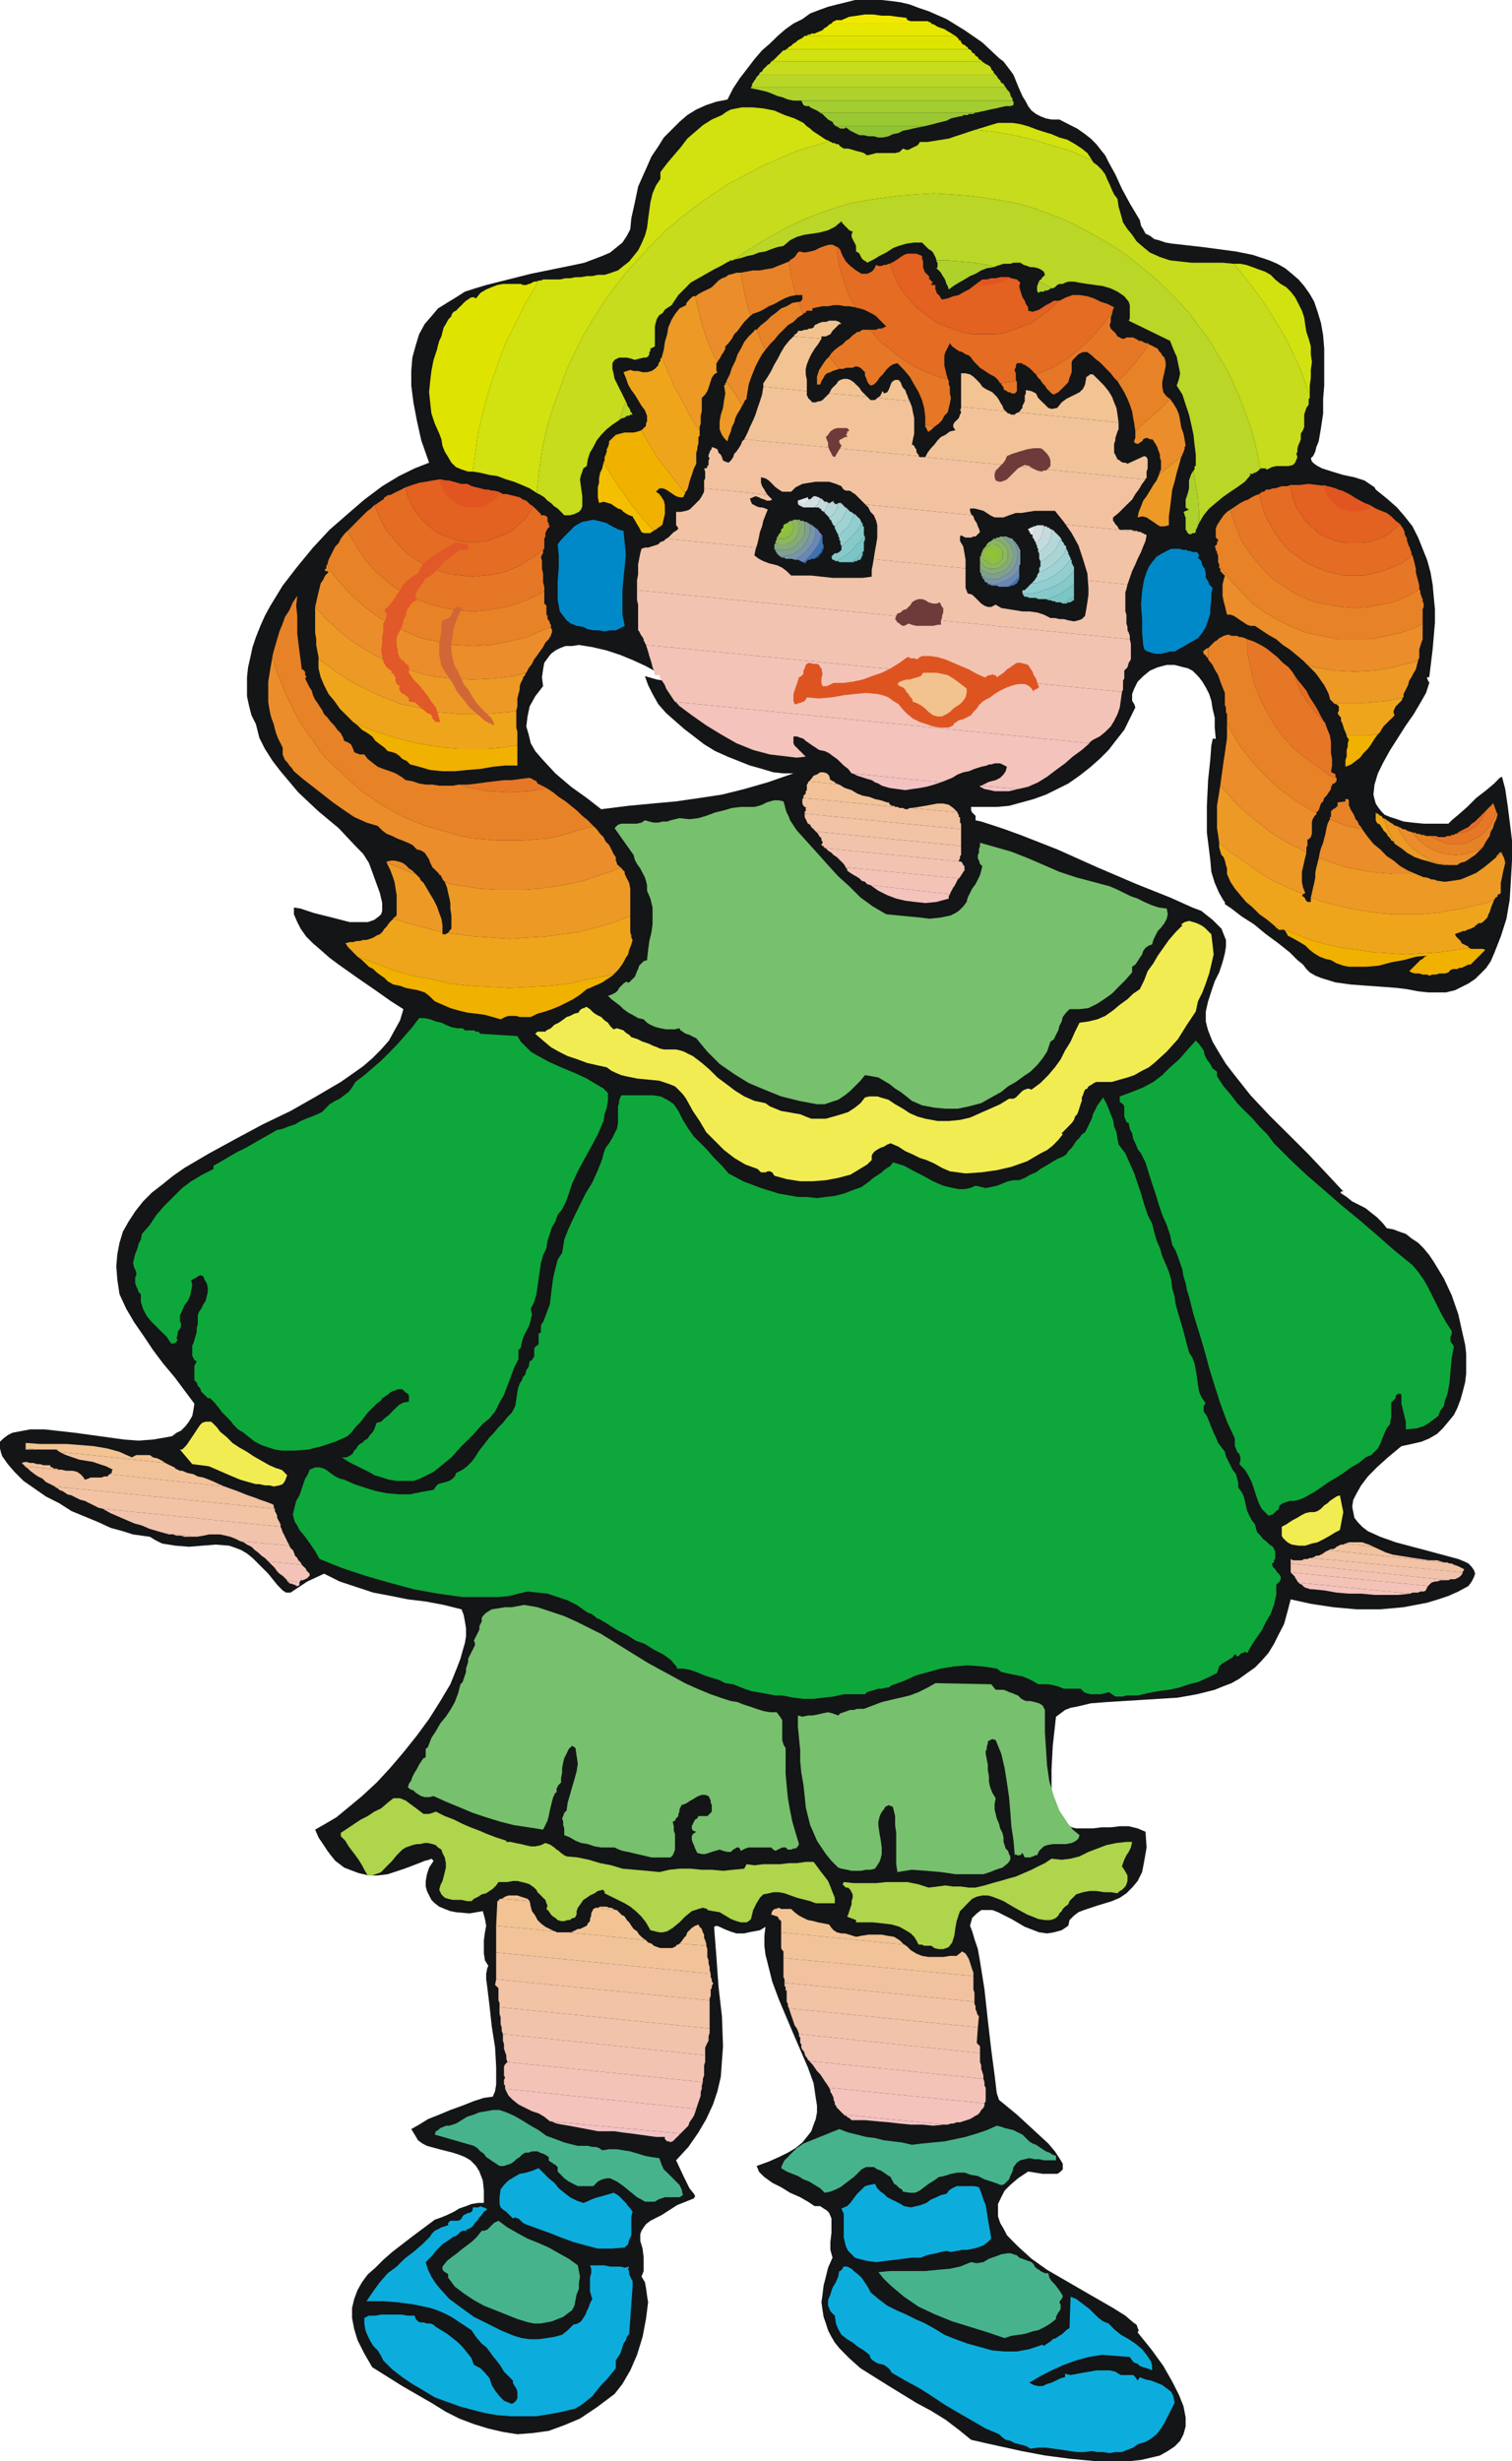 <svg xmlns="http://www.w3.org/2000/svg" width="4.506in" height="7.334in" fill-rule="evenodd" stroke-linecap="round" preserveAspectRatio="none" viewBox="0 0 9831 16000"><style>.brush1{fill:#131516}.pen1{stroke:none}.brush4{fill:#dee400}.brush5{fill:#d2e110}.brush6{fill:#c6dc1c}.brush7{fill:#bad626}.brush8{fill:#aed12c}.brush11{fill:#90c433}.brush13{fill:#f0b100}.brush14{fill:#efa51b}.brush15{fill:#ec9926}.brush16{fill:#ea8d2a}.brush17{fill:#e88227}.brush18{fill:#e67726}.brush19{fill:#e46c23}.brush20{fill:#e36121}.brush21{fill:#e15521}.brush22{fill:#f2c38e}.brush23{fill:#f2c393}.brush24{fill:#f2c399}.brush25{fill:#f2c2a0}.brush26{fill:#f2c3a5}.brush27{fill:#f2c3ab}.brush28{fill:#f3c3b2}.brush29{fill:#f3c3b7}.brush30{fill:#f3c3bc}.brush31{fill:#f2c2c2}.brush32{fill:#6f3a3a}.brush33{fill:#72c2c3}.brush34{fill:#7bc5c6}.brush35{fill:#86c9ca}.brush36{fill:#92cdcf}.brush37{fill:#9ed2d3}.brush38{fill:#aad4d5}.brush39{fill:#b6d7d8}.brush40{fill:#c3dbdc}.brush41{fill:#d3dfe1}.brush42{fill:#e7e7e8}.brush44{fill:#3e73b1}.brush45{fill:#6b87b6}.brush46{fill:#7995a9}.brush47{fill:#80a091}.brush48{fill:#87ab77}.brush49{fill:#8cb65f}.brush50{fill:#90be45}.brush51{fill:#0089c8}.brush55{fill:#77c06d}.brush56{fill:#f2ec53}.brush57{fill:#0ea73b}.brush59{fill:#47b38c}.brush60{fill:#0caddc}</style><path d="m6496 378 29 22 22 29 22 29 21 29 29 72 29 66 22 36 15 29 22 29 29 22 29 15 36 14 36 7h51l58 30 58 29 51 36 37 29 36 36 29 37 29 36 22 44 44 80 43 94 51 94 65 109 8 37 14 22 15 29 29 14 29 22 29 7 44 15 43 7 196 22 218 29 109 22 109 36 51 22 51 29 44 36 43 37 37 43 36 51 29 51 22 65 22 73 14 80 7 87v240l-7 87v94l-14 95-15 87-15 36-7 30-14 29-15 14 7 22 15 14 22 15 29 15 65 21 73 22 72 15 66 21 22 15 21 14 22 15 8 15 72 58 66 58 50 58 51 65 37 73 29 73 29 72 22 80 14 80 7 80 8 80v87l-15 175-22 181h-14v8l7 14v7h7v8l-21 65-37 65-43 73-51 73-51 80-51 80-44 79-36 73-22 73-7 65 7 29 8 29 14 22 22 29 22 22 36 15 44 14 43 15 58 7 73 7h160l22-22 43-36 58-51 58-58 66-51 51-43 36-37 15-7 21 80 15 102 14 109 15 123v131l-7 123-8 131-21 124-37 116-43 109-22 51-29 43-36 37-37 36-43 29-44 22-44 22-58 14h-116l-65-7-73-14-65-8-88-7-101-7-109-8-102-14-94-29-37-15-36-21-22-22-22-29-36-29-51-51-73-58-80-59-79-65-80-51-66-51-43-29v-14l-8-8-29-50-29-66-22-72-7-80-22-175v-174l8-167 14-131 7-94 8-37v-7h21l-7-73v-65l-14-58-8-51-14-44-22-43-22-37-22-29-21-22-22-21-29-15-29-7-58-15h-51l-58 15-51 22-44 36-36 36-22 44-14 36v44l14 22 7 21-36 73-36 73-51 65-51 66-58 58-66 58-65 51-73 51-72 36-73 36-80 29-80 22-80 22-80 7h-167v22l7 14 8 8 7 7 7 7v29l37 8 65 21 87 29 102 37 240 94 261 117 255 109 218 87 145 65 58 22 36 29 37 29 29 29 29 29 14 36 15 37v43l-7 44-15 58-22 66-29 58-22 65-21 65-15 66v65l7 29 8 29 29 73 43 73 44 72 51 66 109 138 123 131 131 130 124 124 116 123 109 117h-15v7h-7l44 29 36 29 44 22 43 22 36 29 37 29 36 36 29 36 44 8 36 14 44 15 36 29 44 29 36 36 36 44 29 43 66 109 51 109 43 124 29 131 15 65 7 58v131l-7 58-15 58-14 51-22 58-22 44-36 44-36 43-37 36-51 30-51 21-65 15-65 14-88 73-72 65-58 59-44 58-29 51-22 43-7 44 7 36 7 36 22 29 29 30 37 29 80 36 101 36 218 58 189 51 37 15 29 14 21 22 15 22 7 22-7 21-15 30-21 29-66 36-65 29-66 22-72 22-153 29-152 14h-153l-153-14-145-22-131-29-21 80-22 80-37 72-29 58-36 59-44 50-43 44-51 36-51 37-51 29-58 22-51 21-116 29-124 22-239 15-226 14-101 8-88 21-43 8-36 14-29 22-30 22-21 189-8 152v124l15 94 7 37 15 29 14 29 22 22 15 14 21 15 22 14 29 7h109l58-7h58l59-7h58l58 14 51 22 7 102-15 87-14 73-29 58-36 43-37 37-43 29-51 22-95 29-87 29-36 14-29 22-29 29-8 37-43 29-51 14-44 7-51-7-94-36-87-51-44-22-43-22-37-14h-72l-29 22-30 29-14 51 14 36 15 51 22 65 14 80 29 182 22 203 22 189 22 167 14 116 15 44 36 29 80 66 102 94 102 94 43 51 29 44 22 36v37l-7 7-15 14-14 8h-95l-94-15-66 44-50 43-37 37-22 43-21 44v80l14 43 22 37 22 43 36 37 36 36 88 80 101 72 226 131 203 117 80 50 51 44 22 15 7 21 7 15-7 14 94 117 73 101 58 102 44 87 29 73 14 73v58l-14 51-22 43-36 37-44 29-51 29-58 14-65 15-66 7h-240l-159-15-160-21-153-29-232-51-95-22-80-65-87-66-94-58-95-51-189-116-174-109-73-65-65-66-29-36-22-37-22-43-14-44-15-43-7-44-7-51 7-51 7-58 15-58 14-58 29-65-14-51v-51l7-58v-95l-15-36-14-15-22-14-22-15h-36l-44-29-50-29-66-29-58-36-58-29-51-37-22-21-14-15-8-22-7-14 80-29 65-29 59-29 50-30 44-36 29-36 29-37 15-43 14-36 8-44v-44l-8-50-14-95-37-102-94-218-95-225-43-116-29-116-15-59-7-58v-65l7-58-36 22-36 7-37 7-29 7h-51l-43-14-37-15-29-14-21-7-15 7 15 196 14 196 22 189 7 196-7 95-7 101-22 95-29 87-44 95-51 87-65 94-80 87 51 109 36 73 29 36 8 15-8 14-36 15-73 29-101 65-44 22-29 15-29 22-15 21-14 22-8 22v44l15 50 7 59v87l-14 36 22 36 7 37 7 51 7 43-14 109-22 116-36 117-44 101-51 88-51 65-116 87-109 73-102 43-101 37-102 14-102 8-94-15-95-22-94-29-95-36-87-44-94-58-189-109-196-123-51-88-44-87-22-72-14-73v-65l14-59 22-58 29-51 37-50 50-44 51-51 58-51 131-101 146-109 43-15 36-15 44-21 36-22 44-15 36-14 44-7h36v-80l-7-66-22-58-22-36-36-37-36-21-37-15-43-14-87-22-80-22-29-15-29-21-22-37-22-36 51-29 58-36 73-29 72-30 80-29 73-29 65-21 58-8 15-36 7-44v-109l-7-130-22-139-14-130-15-124-7-51v-36l7-36 7-15-22-36-7-44v-87l7-51 8-43-8-44-14-51-87 15-87-8-37-7-36-14-36-15-29-22-22-22-15-29-14-29-8-29v-36l8-44 14-43 29-44-14-14-15 7-29 7-36 15-95 36-109 36-65 8h-58l-66-15-58-22-36-14-29-22-29-22-29-36-22-29-29-44-29-43-22-51 65-37 73-43 80-66 87-72 95-88 87-94 87-102 87-109 80-109 73-116 65-109 44-109 22-58 14-51 15-51 7-43v-51l-7-44-8-43-14-37-116-29-117-22-116-14-109-22-116-22-109-36-109-36-102-51-109 51-65 43-44 29h-29l-22-14-36-37-58-72-102-102-36-29-37-22-36-14-43-15-88-7-87 7-87 7-87-7-44-7-43-7-44-22-36-22-51-7-58-8-66-21-80-22-80-37-87-36-87-36-80-51-87-44-73-51-72-50-59-59-43-50-36-51-8-22-7-29v-44l22-21 29-22 29-15 36-7 80-15h95l196 22 211 29 109 15 94 7 94-7 88-15 36-7 29-22 29-14 29-29 22-29 22-37 7-36 7-44-65-87-65-87-73-87-66-88-58-87-65-94-51-87-44-95-14-94-7-87 7-80 14-73 22-73 37-65 43-66 51-65 58-58 66-51 72-58 73-51 160-94 174-95 175-94 181-87 167-95 160-94 73-51 72-51 59-51 58-58 51-58 36-66 36-65 22-73-80-51-102-72-116-80-123-87-59-44-58-51-50-43-44-44-36-51-22-43-22-51v-44l44 7 87 29 116 29 116 30h117l43-15 29-22 15-14 7-22v-51l-15-65-29-80-21-58-22-59-37-58-50-51-109-116-131-109-131-123-116-138-51-66-51-80-36-72-22-88-29-58-15-58-14-65v-124l7-65 15-66 14-65 22-65 29-73 29-65 36-66 80-131 95-123 102-124 108-116 117-102 109-94 116-87 109-66 102-50 94-37-51-145-29-131-22-116-14-109v-95l7-87 22-80 22-72 36-66 44-51 43-51 58-36 59-36 58-37 65-21 73-22 290-73 284-58 65-14 58-22 58-22 51-22 44-36 36-29 29-44 22-43 7-73 15-66 14-65 15-73 29-65 29-65 29-66 44-65 36-58 51-51 51-51 51-44 58-36 65-29 66-22 72-14 37-73 43-65 51-66 44-58 50-58 51-44 51-50 51-44 51-36 58-29 51-37 58-22 58-21 58-15 58-14 59-15h174l65 7 58 8 59 14 58 22 65 22 116 51 117 72 116 80 109 102zM4193 4396l21 58 29 58 37 66 51 58 58 51 58 51 65 50 66 51 72 44 80 36 73 29 73 29 79 22 73 22 66 7h65l-167 58-153 44-145 36-145 22-153 22-153 14-159 15-175 22-94-73-102-73-102-87-87-94-44-51-29-51-14-58-15-51 8-65 14-66 36-65 51-66-7-58 7-51 8-43 21-29 22-29 29-22 29-15 37-14h43l44-7 43 7 44 7 94 22 88 29 87 36 80 37 65 36 37 29 14 15 7 7v7h-7l-44-7-79-22z" class="pen1 brush1"/><path d="M6053 153h-647l7-8 7-7h8l7-7h36l51-22 51-7 51-8h51l58 8h51l51 7 58 7 7 15 22 7h109l14 7h8v8z" class="pen1" style="fill:#f2e900"/><path d="M5406 153h647l21 7 22 14 22 8 22 7 22 14 14 8 22 14 14 8h-980 14l7-8h15l7-7h22l15-7 21-8 15-7 14-14 15-8 14-14 15-7z" class="pen1" style="fill:#e8e700"/><path d="M5232 233h980l8 7 7 7 7 7v8h8l7 7v7l7 7 7 8h8l7 7 7 7h7v7l8 8H5115l15-15 14-7 15-15 14-7 15-14 15-8 14-7 15-14z" class="pen1 brush4"/><path d="M5115 320h1185l14 7 7 15 15 7 7 14 15 8 7 14 15 7 7 8H5014l14-8 7-7 8-7 14-15 7-7 8-7 7-7 7-8 8-7h14v-7h7z" class="pen1 brush5"/><path d="M5014 400h1373l7 7h7v7h8l7 7h7l7 8h8v7l7 7v7l7 8 8 7v7l7 8 7 7H4934l7-15 14-7 8-15 7-7 15-14 7-8 14-7 8-14z" class="pen1 brush6"/><path d="M4934 487h1540l7 7 8 15 7 7 7 7 7 15 15 7 7 14 7 8H4883l7-8v-14l7-7 8-15 7-7 7-15 7-7 8-7z" class="pen1 brush7"/><path d="M4883 567h1656l8 14 7 8 7 7 8 14v8l7 14 7 7v15H5159l-36-7-37-15-29-7-36-15-36-14-30-7-36-8-36-7v-7z" class="pen1 brush8"/><path d="M5159 654h1424l7 7v22l-21 7h-30l-36 8-29 7-36 7-29 7-37 8-36 7H5333l-7-7-14-8-15-7-15-7-14-7-7-8h-22l-15-7-14-29h-51z" class="pen1" style="fill:#a3cd30"/><path d="M5333 734h1003l-7 7h-29l-8 7h-29l-7 8h-14l-30 7-29 7-29 15-29 7-29 7-29 8-29 7-29 7h-574l-15-14-7-15-14-7-15-8-14-14-8-7-14-15-15-7z" class="pen1" style="fill:#9ac832"/><path d="M5435 821h574l-36 7-37 8-29 7-36 7-29 15-36 7-29 14-37 8h-29l-29-8h-36l-29-7h-29l-29-14-30-15-29-22-7 8h-29l-14-8-8-7h-7z" class="pen1 brush11"/><path d="m3502 1824-14 29-73 123-65 131-66 131-51 138-50 145-37 138-36 146-22 152-14 109h-30l-43-14-36-15-30-29-21-36-22-36-15-37-7-43-14-37-29-65-22-66-8-72-7-66 7-72 8-66 14-72 22-66 7-29 8-29 14-29 7-29 8-29 14-22 15-29 21-22v-7l8-14 7-8 15-7 7-7 14-15 8-7 7-7 14-15 8-7 7-7 14-8 8-7 14-7h15l14 7 29-36 37-22 36-15 36-14 37-7h116l15 7h21l15-7h7l15-8 14-7h15l14-7z" class="pen1 brush4"/><path d="m3502 1824-14 29-73 123-65 131-66 131-51 138-50 145-37 138-36 146-22 152-14 109 50 8 59 14 50 7 59 22 50 15 51 21 51 22 44 29 7-51 15-130 21-131 29-124 37-123 43-116 44-124 51-109 58-116 65-109 66-102 72-102 80-101 80-88 87-94 88-87 94-80 95-73 101-72 109-73 109-58 109-58 116-51 117-51 123-36 87-29-21-8-22-14-22-15-22-14-22-15-14-14-22-15-22-22-58-29-65-22-66-29-72-14-73-7h-65l-37 7-36 7-29 15-29 21-66 29-58 37-50 43-51 44-44 58-44 51-43 51-44 58v44l-29 43-22 51-14 58-7 51-8 58-7 58-14 51-22 51-22 44-29 36-29 36-37 29-36 29-43 15-44 14h-44l-36 8h-36l-37 7h-36l-36 7h-29l-37 8h-109l-14 7h-15zm5014 734-15-29-43-124-51-109-58-116-66-109-65-102-73-102-80-101-43-51h43l37 7 43 15 37 14 43 15 37 21 29 30 36 29 36 21 29 29 29 37 22 43 22 44 15 44 7 50 7 44 15 44 14 50v51l7 51-7 51v51l-7 51v51zM7099 1039l-22-7-116-51-124-36-116-37-131-29-123-22-124-14 51-15 44-14 51-15h94l51 8 51 14 58 22 44 14 50 15 51 22 51 14 51 29 44 29 36 29 29 44z" class="pen1 brush5"/><path d="m8516 2558-15-29-43-124-51-109-58-116-66-109-65-102-73-102-80-101-43-51-73-7h-203l-73-8-65-7-66-22-65-29-44-36-43-37-29-43-30-36-29-44-14-51-15-51-7-51-22-29-14-29-15-36-14-29-15-36-22-30-29-29-29-21v-8h-7v-7l-22-7-116-51-124-36-116-37-131-29-123-22-124-14-43 14-44 15-44 14-43 15-44 7-51 8-43 7h-51l-7 14-8 8-14 7-15 7-14 7-15 8h-14l-22-8-22 22-29 7h-123l-29 8-30 7-21-15-22-7-29-7-22-7-29-8h-29l-22-14-14-15h-15l-7-7h-15l-7-7h-7l-8-7-87 29-123 36-117 51-116 51-109 58-109 58-109 73-101 72-95 73-94 80-88 87-87 94-80 88-80 101-72 102-66 102-65 109-58 116-51 109-44 124-43 116-37 123-29 124-21 131-15 130-7 51 29 15 22 14 21 22 22 15 22 22 22 14 22 22 21 22h37l29-8 29-14 14-15 8-21v-66l-8-58-7-51 7-29 8-22 7-21 22-15 7-44 14-43 22-37 22-43 29-36 36-37 37-29 43-29 22-58 22-65-15-30-14-29-15-29-14-29-15-29-7-36-7-29v-37l14-21 29-15h51l29 7 22 8 29-8 29-7h15l14-7 8-15v-14l7-7v-15l14-7 15-8v-130l7-29 7-22 15-22 22-14 14-22 22-15 22-14 14-22 30-44 43-43 36-37 51-29 51-29 51-29 44-22 50-29h8v-7h22l7-7h7l80-58 94-59 88-50 94-51 95-44 94-36 102-37 101-29 109-21 102-15 109-14 109-8 109-7 116 7 109 8 109 14 102 15 109 21 102 29 102 37 94 36 94 44 95 51 87 50 95 59 80 58 79 65 80 66 73 72 73 73 72 80 58 80 66 87 51 87 58 95 43 87 44 101 36 95 37 102 29 101 22 102 14 66h36v7h8l29-15 29-7h80l29-7 14-15 15-36-7-22 7-14v-22l7-22 7-15 8-21v-37l14-22 8-21v-80l7-22 7-22 15-22v-36l7-7v-29z" class="pen1 brush6"/><path d="m8196 3045-14-66-22-102-29-101-37-102-36-95-44-101-43-87-58-95-51-87-66-87-58-80-72-80-73-73-73-72-80-66-79-65-80-58-95-59-87-50-95-51-94-44-94-36-102-37-102-29-109-21-102-15-109-14-109-8-116-7-109 7-109 8-109 14-102 15-109 21-101 29-102 37-94 36-95 44-94 51-88 50-94 59-80 58 36-8 44-14 36-7 37-15 43-7 37-15 43-14 37-7 43-37 44-22 51-14 50-7 51-8 51-14 44-22 43-36 8 14 7 7 7 8 15 14 7 8 7 7 15 7h7l-7 22v14l7 15 7 14 8 15 7 15v36l14 7 8 7 7 15 7 14 7 8 8 7 14 7 7 8 44-22 36-22 44-22 44-29 36-14 51-15 51-7h51l14 14 15 15 14 14 15 8 14 14 7 15 8 14 7 22h73l87 7 87 8 80 14 44 15 21-8 22-7 22-7h44l21-7h44l22 14 22 7 21 8h22l29 7 15 7 22 15 7 21-7 8-8 7-7 7v8h-7l-8 7v7l59 29 29 15 14-8 15-14 14-7h22l15-8 21-7h37l36 7 51 8 51 7 51 7 50 15 44 21 44 30 29 36 7 22v87l-7 14 269 131 14 36 15 37 14 29 7 36 8 37 7 36-7 36-15 44 37 58 21 65 22 66 15 65 14 66 7 65 8 65v73h-8v22l-7 7v7l15 87 14 88 7 87v73l30-51 36-44 43-36 44-37 51-36 44-29 50-36 37-44-8-7h22l8-7h7l14-8 8-7 7-7 7-7zm-3938-800v7-7zm-189 364-22 65-22 58 8-7 14-7h7l15-8 7-7h15l7-7h15l-8-15-7-7v-7l-7-15-7-7-8-15v-7l-7-14z" class="pen1 brush7"/><path d="M7796 3401v-73l-7-87-14-88-15-87v-7l-14 22-8 22-7 21v51l-7 29-7 22-8 22v51l8 7 14 7-36 15 7 14v8l7 14v51h80v7l-7 8v7l-7 7v15l-8 7h-14l-7 7h-15l-7-7-7-7v-8l-8-7v-29h80v-7h7v-7zm-951-1526-29-15-59-29-7 7v8l-7 14v29l7 15 15-8h22l7-7h14l15-7 7-7h15zm-385-138-44-15-80-14-87-8-87-7h-73v7l7 8v29l-7 7 15 14 14 15 7 14 15 22 7 15 7 22 8 14 7 22 29-22 36-22 37-21 36-22 36-15 37-22 36-14 44-7z" class="pen1 brush8"/><path d="m3924 3008 14 22 73 116 80 116 87 109 73 80-15 8-7 7h-44l-14-7-8-15-7-14-14-22-8-15-14-22-7-14-22-7-15-8-22-14-14-15-22-7-22-14-21-15-22-7-29-8-29 8-8-37v-65l8-29v-29l7-36 14-29 8-37z" class="pen1" style="fill:#f3bf00"/><path d="m3924 3008 14 22 73 116 80 116 87 109 73 80 7-7h7l7-7 8-7 14-8 8-7 7-7v-7l7-30 7-29v-58l-7-29-14-22-15-21-22-15 22-22h22l22 8 21 14 22 15 22 14 22 7h22l7-7v-7l7-7v-8l-29-36-80-102-73-94-65-109-36-66-22 8-29 7h-58l-29 7-29 8-22 21-22 22v15l-7 21-8 15v15l-7 21-7 15v22l-7 14z" class="pen1 brush13"/><path d="m4171 2797 36 66 65 109 73 94 80 102 29 36 15-21 7-22 7-29 7-22 8-22 7-22 7-21 15-30v-72l7-22v-15l7-21v-44l8-7v-37l-8-7-58-94-51-95-51-94-43-102-36-80-8 7v15l-7 7-7 15v7l-8 7-7 8-7 7-22 14-29 8h-29l-29-8h-29l-22-7-22 7-22 8 15 36 15 44 21 36 22 29 22 36 22 37 22 29 14 36v36l-7 15v14l-7 8-8 7-7 7-7 7z" class="pen1 brush14"/><path d="m4302 2325 36 80 43 102 51 94 51 95 58 94 8 7v-21l7-22v-51l7-29v-87l22-22 14-22 8-22 7-21 7-22 7-22 15-22 22-14-7-8v-51l7-7-37-72-36-88-29-87-22-94-21-87h-15l-7 7-8 7-7 7-7 8-7 7-8 14v8l-43 21-29 37-22 36-22 51-7 44-15 50-7 51-14 51zm421 153 36 51 51 80 15 29-15 29-14 21-15 30-7 29-15 29-7 29-15 36-7 29-22-22-14-21-7-15-8-22v-51l8-43 14-44 7-51 8-43-8-51 8-7v-8l7-7v-7zm2812 610 14-14 73-59 58-43-14 51-15 51-14 58-15 51-7 58-7 58-8 58v58l-29 7h-29l-22-14-21-15-22-14-22-15-29-7-29 7 7-36 15-36 14-37 22-29 22-36 22-37 21-29 15-36z" class="pen1 brush15"/><path d="m4520 1926 21 87 22 94 29 87 36 88 37 72 7-14 7-8 8-14 7-15 7-7 7-14 8-15v-15l21-21 22-29 15-29 22-22 21-29 22-29 22-22 22-22-15-36-22-80-14-73-15-80v-7h-29l-21 7-30 7-21 15-22 7-22 15-22 22-22 21-14 8-15 7-14 7-15 7-14 8-15 7-7 7-14 8zm203 552 36 51 51 80 15 29 7-8v-7l7-7v-7l7-8 8-7v-7l7-44 7-43 15-44 14-36 15-37 22-43 21-37 22-29-22-43-29-73-7-14h-14v7l-37 36-29 36-22 44-21 36-15 44-22 44-14 43-22 44zm2812 610 14-14 73-59 58-43 8-15v-7l7-7v-7l7-15v-15l7-7-7-43-7-37-15-43-7-44-7-36-15-37-22-36-21-29-22 22-51 51-58 51-58 50-37 37v43l-7 15v14l15 8h14l7-8 15-7 7-14 15-8h14l15 8h14l8 7 7 14 7 8 7 14 8 15v7l7 15 7 21v22l7 15v58l-7 14-7 22z" class="pen1 brush16"/><path d="M4817 1773v7l15 80 14 73 22 80 15 36h7v-7l44-15 29-14 36-22 36-15 37-21 29-15 36-14 44-8h-8l-29-123-14-95-36 15-37 14-36 15-44 7-36 7h-44l-43 8-37 7zm102 371 7 14 29 73 22 43 29-36 29-29 29-36 30-29 29-30 36-21 29-29 36-22-7-7-22-73-43 7-37 22-36 14-36 30-29 21-29 29-37 29-29 30zm2463 661 37-37 58-50 58-51 51-51 22-22-8-7h-7v-8h-7l-22-29-7-36v-29l7-36 7-29 8-37v-29l-8-29-14-14-8-15-14-14-7-15-15-7-14-8-15-7-14-7-8 14-72 95-80 94-44 37 22 36 22 36 21 44 15 36 15 44 7 44 7 36 7 51zm-1991-487 22 29 44 51-22 7-22 7-14 8-22 7-15 14-7 15-14 22-8 22h-21v-51l7-22 7-22 15-22 14-22 15-21 21-22zm625 443 58 15-7 7-7 7-7 7h-8v8h-14v-8l-7-7v-7l-8-7v-15z" class="pen1 brush17"/><path d="m5130 1700 14 95 29 123h44v29l-7 8-7 7h-8l22 73 7 7v-7h15v-8l7-7h36v-15l30-7 36-7h36l36-7h37l36 7h29l37 7v-7l-44-80-29-87-29-95-15-94v-29l-29-15h-22l-29 8-36 14-29 15-29 7-36 7-37-7-7 7-7 7-8 15-7 7-7 7-15 8-7 7-7 7zm261 618 22 29 44 51h29l14-7h44l15-8h14l22 8 14 14 15 15v21l7 15 7 22 8 14 14 15 22-7 22-22 14-22 22-22 22-29 22-22 22-14 29-8 43 44 37 44 29 51 29 50 22 51 14 51 7 58v51l58 15 30-22 21-22 15-29 22-22 7-29 7-29 7-36-7-29v-44l-7-14v-22l-7-15-44-7-94-36-80-37-80-51-73-58-73-58-58-72h-51l-14 7-7 7h-15l-7 7-22 15-22 22-22 14-21 22-22 14-29 22-22 22-15 22zm1875 160 44-37 80-94 72-95 8-14-8-7h-14l-15-8-14-7h-15l-7-7-15-7-14-8h-44l-14 8h-15l-14-8-15-7-14-22-15-14-15-15-7-22 7-21v-29l8-22 7-29 7-15-43 73-58 73-66 72-65 58-73 58-80 51-87 37-36 14 14 22 15 14 14 22 15 15 14 22 15 14 14 15 15 7 29-15 22-21 22-22 21-22 8-29 14-36v-66l7-14 15-15 7-7 15-15 14-7 15-7h29l29 22 22 21 29 22 22 22 21 22 29 29 22 29 22 22zm-763 14 95-14 7-8 7 15v58l-14 15h-22l-7-8h-15l-7-7-15-7-7-7v-15h-7v-7l-8-7v-8h-7z" class="pen1 brush18"/><path d="M5442 1606v29l15 94 29 95 29 87 44 80v7l29 7 29 8 29 14 29 15 22 14 21 22 22 22 22 22-15 7-14 7h-22l-14 8h-44 7l58 72 73 58 73 58 80 51 80 37 94 36 44 7-8-29-7-29-7-29v-65l7-22 15-29 14-29 15 21 21 15 22 15 22 7 22 14 22 8 14 14 15 22 22 22 21 22 22 14 22 15 22 14 29 15 22 21 14 22 95-14 7-8v-43l-7-15v-14l7-7v-15l7-15h36v8h8l14 7 8 7 14 8 7 7 8 7 14 15 7 7 8 7 36-14 87-37 80-51 73-58 65-58 66-72 58-73 43-73-43-22-44-14-44-22-43-14-51-8h-44l-43 15-44 22h-7l-29 36-44 36-51 37-50 36-59 22-58 22-58 21-65 8h-131l-65-8-59-21-58-22-58-22-51-36-50-37-44-36-44-51-36-44-36-58-22-51-22-65-7-7h-7l-15 7h-15l-14 7h-22l-14-7-15 29-14 15-15 7-15 7h-36l-36-22-37-29-29-29-21-36-15-36v-8h-7v-7h-7v-7h-8z" class="pen1 brush19"/><path d="m5784 1715 7 7 22 65 22 51 36 58 36 44 44 51 44 36 50 37 51 36 58 22 58 22 59 21 65 8h131l65-8 58-21 58-22 59-22 50-36 51-37 44-36 29-36h-29l-22 14-29 15-22 14-22 15-21 7-22 7-29-7v-22l-15-22-7-21-15-22-7-22-7-22-7-29 7-22-22-21-36-8-29-7h-37l-29 7h-36l-29 8h-29l-29 21-29 22-29 22-29 14-37 22-36 8-36 14-37 7-7-7-7-14-7-8-15-14v-8l-7-14v-29h-22l-7-7 14-8-29-29 7-7-14-15-15-14-7-15-7-21v-37l-7-22v-14l-37-15h-58l-22 8-22 14-21 15-22 14-29 15z" class="pen1 brush20"/><path d="M6351 1853h50l66-7 58-15 44-29h-66l-29 7h-22l-22 8h-43v7h-7l-8 7v7h-7l-7 8h-7v7z" class="pen1 brush21"/><path d="m5341 2202-182-15 7-7v-7h7l8-8 7-7v-7h22l22-7h14l15-8h14l15-7 7-15 15-7 14-7 22-7h22l21-8h44l22 8 14 14h-14l-15 15-14 14-15 15-14 22-15 7-14 7h-29v15z" class="pen1 brush22"/><path d="m5159 2187 182 15-22 36-22 29-22 36-14 29-15 37-7 29v36l7 36v73l-283-29v-22l29-43 22-37 21-43 22-37 22-43 22-37 29-36 29-29zm2114 560-654-66h8v-7h7v-7l14-15v-14l8-15 7-14v-37l7-14v-22l37 7 29 15 14 29 22 22 22 21 22 22 21 7 37-7 29-36 29-22 29-15 29-14 29-15 22-21 14-29 8-44v-7h7l7-8h7v-7h22l37 36 36 37 29 36 22 36 14 37 15 36 7 44 7 51zm-734-73-290-29v-218h29l29 7 22 15 22 21 21 22 15 22 22 15 29 14 14 7 15 15 14 14 15 22 7 15 15 22 7 21 14 15zm-624-65-211-22h7v-8h7l8-7v-7l7-7v-8l7-7 7 15 22-8 8-14 7-15 7-21 7-15 8-7 14-8h22l14 15 8 22 7 14 15 15 7 22 7 14 7 22 8 15zm-277-30-247-21 8-15 7-14 14-15 8-7 14-15 8-14 14-8 22-7h22l21 7 22 15 15 15 22 21 14 22 22 22 14 14z" class="pen1 brush23"/><path d="m4963 2514 283 29v29l7 7v8l8 7 7 7 14 15h22l15-7h14l15-8 7-7 15-15 7-7 14-14 247 21 8 8 7 7 7 7h29l8-7 7-7 211 22 14 36 7 36 8 37v101l-8 37-7 36h7l8 7 7 15 7 7v15l7 14 8 7v8l-1134-109 22-44 15-36 21-44 15-36 14-44 15-43 14-44 8-51zm1286 131 290 29 8 7 7 7h7l15 8h22l7-8 14-7 654 66v43l-7 15-7 22-7 21v15l-8 22v58l8 14 7 15 7 14 15 8 7 7 14 7h15l14 7 109-50 15 7 7 14v59l-7 21v44h-7v7l-1432-145 15-29 22-29 21-22 22-29 22-22 29-14 29-22 36-8-14-21v-15l7-14 15-15 14-14 8-22 7-15-7-22h7v-14z" class="pen1 brush24"/><path d="m4839 2856 1134 109 7 7h36l1432 145-22 29-22 37-22 29-21 36-30 29-29 29-29 29-36 29v22l7 7 8 15 7 7 7 7 7 15 8 7h72l22 7h15l14 8h15l-2841-284v-51l7-14v-44l-7-21h14l7-8v-7l8-7v-29l7-15-7-7v-15l7-14v-7l7-8 7-14v-8l22 8 15 7 7 22 15 14 7 15 7 22 15 7 21 7 15-14 15-22 7-22 14-14 15-22 14-22 8-22 14-14z" class="pen1 brush25"/><path d="m4578 3175 2841 284 7 7h7l7 7h8l7 7-7 37-15 36-14 36-22 44-15 36-21 44-15 44-15 43-3000-298 14-7 7-7 8-8 14-14 7-7 15-8 7-7 8-7-8-15-7-7v-87h29l36-7 22-8 22-21 22-22 22-22 14-22 15-29v-22z" class="pen1 brush26"/><path d="m4331 3502 3000 298-7 29-7 22v124l7 21v58l7 22v22l8 15 7 21v22l-3204-319v-66l7-36v-66l7-36 7-36 8-29 22-8h21l22-7 22-7 22-7 14-15 22-7 15-15z" class="pen1 brush27"/><path d="m4142 3837 3204 319 7 29v102l-14 22-8 29-21 22v51l-8 14v58l-7 15-3095-305-7-15-8-15v-7l-7-14-7-8-8-14-7-15-7-7v-167l-7-29v-65z" class="pen1 brush28"/><path d="m4200 4193 3095 305-7 51-7 50-15 44-22 44-22 36-36 36-36 29-44 22-7 7h-7v8h-8v7l-2695-269-15-22-14-21-15-22-14-22-8-22-14-22-15-21-7-22h-29l-7-29-8-22-7-29-7-22-7-22-8-29-7-22-7-21z" class="pen1 brush29"/><path d="m4389 4563 2695 269-50 44-59 43-50 44-59 43-58 44-58 36-65 29-66 15-239-22 14-7 29-15 22-7 29-7 29-15 22-22 14-21 8-29-15-8-14-7-15-7h-36l-22 7h-15l-14 7-36 8-44 14-36 15-37 7-36 14-36 22-37 15-36 14-581-58-22-29-29-22-22-22-22-21-22-15-29-22-29-14-36-7-22-15-22-14-21-15-22-15-15-14-21-7-22-8h-22v44l7 15 15 14 14 15 15 14 14 15 15 14-58 7-58-7-59-7-58-7-109-29-109-44-101-58-95-58-94-66-87-65v-7h-8v-8h-7v-7h-7z" class="pen1 brush30"/><path d="m5537 5028 581 58-44 15-50 14-44 8-51 7-43 7-51-7-51-7-51-15-22-14-22-8-21-14-30-8-21-7-22-7-22-7-29-15h-7zm843 80 239 22-29 7-29 7h-94l-29-7-37-7-29-15v-7h8z" class="pen1 brush31"/><path d="m5522 2797-7 8h-7v14l-8 8 8 7v7h-15l-7 7h-7l-8 8h-7l-7 7v14l7 8v7h7v7l-43 73-15-7-7-15-7-14-8-15-7-22v-22l-7-14-7-22 14-14 15-22 21-15 22-7h66l14 14zm1308 233-14 15-15 14h-14l-15 7-29-7-29-14-22-15-29-7-15 7-14 7-15 8-21 21-8 8-14 14-15 15-14 14-15 7-22 8h-14l-22-8-7-21v-22l7-22 15-14 21-22 15-15 14-22 8-21 36-15 44-14 51-15 43-7h44l14 7 15 15 14 14 15 22 7 22v36z" class="pen1 brush32"/><path d="m5144 3197 29-29 44-22 44-7 43-7h87l44 14 36 15 8 14 7 8 14 7h22l15 7 7 7 15 8 21 21 22 22 22 22 22 22 14 29 22 22 15 36 7 29v80l-7 44-8 43-7 44-7 43-7 37v43l-59 8h-196l-72-8-66-7h-131l-29-29-29-22-29-14-29-8-29-7-36-14-29-15-29-22 7-36 14-44 8-36 7-36 14-37 8-36 14-36 15-37-15-7-22-7h-14l-22-7-14-8-15-7-7-15-7-21 21-8 15-7 22 7 14 8 22 7 15 7h21l15-7-15-15-14-14-15-22-7-14-15-22-7-22v-36l29 7 22 14 22 22 22 22 21 15 22 14h58z" class="pen1 brush1"/><path d="m2296 4694 80 36 80 29 87 29 80 22 87 22 95 15 87 14 87 7h189l87-7 95-14h14v130h-80l-80 8-80 14-87 7-80 8h-80l-80-8-72-21-29-8-29-7-22-22-29-14-22-22-22-15-22-7-29-7-21-22-30-22-29-22-21-29-29-21-37-22-29-29-29-22z" class="pen1 brush13"/><path d="m2296 4694 80 36 80 29 87 29 80 22 87 22 95 15 87 14 87 7h189l87-7 95-14h14v-88l-7-29v-109l-44 8-80 7-80 7h-159l-80-7-80-7-73-15-80-22-72-14-73-29-73-29-65-30-73-36-65-36-66-44-116-87-7-7v65l14 58 22 51 29 58 37 44 36 51 43 43 44 44z" class="pen1 brush14"/><path d="m2071 4280 7 7 116 87 66 44 65 36 73 36 65 30 73 29 73 29 72 14 80 22 73 15 80 7 80 7h159l80-7 80-7 44-8 7-29v-51l7-29 8-29v-22l7-21 15-29v-8l7-7 7-7v-8l7-7-80 22-130 15-138 7-139-7-130-15-131-36-124-44-116-58-109-65-109-80-94-88-73-79v167l7 43v37l8 43 7 36v8z" class="pen1 brush15"/><path d="m2049 3946 73 79 94 88 109 80 109 65 116 58 124 44 131 36 130 15 139 7 138-7 130-15 80-22 15-29 22-29 14-29 22-29 15-22 21-29 15-29 22-22 7-14 7-8v-7l7-14v-22l-7-7v-8l-72 29-102 44-109 22-109 22-116 7-117-7-109-22-109-22-101-44-95-43-94-58-88-66-79-72-73-80-66-80-14-37-7 8v21h-8v15h15l7 7-22 22-14 29-15 22-7 29-7 29-7 29-8 36-7 30z" class="pen1 brush16"/><path d="m2129 3669 14 37 66 80 73 80 79 72 88 66 94 58 95 43 101 44 109 22 109 22 117 7 116-7 109-22 109-22 102-44 72-29v-14l-7-8v-7l-7-14-8-8v-21l-7-8v-58l-7-7-7-7v-80l-37 22-80 36-80 29-87 22-87 14-94 8-95-8-87-14-87-22-80-29-80-36-73-44-65-51-66-58-58-65-51-73-43-73-29-51-22 22-22 29-14 29-22 22-15 29-14 29-15 29-7 29z" class="pen1 brush17"/><path d="m2260 3451 29 51 43 73 51 73 58 65 66 58 65 51 73 44 80 36 80 29 87 22 87 14 95 8 94-8 87-14 87-22 80-29 80-36 37-22v-29l-8-29v-58l-7-30v-50l-7-29 7-8v-7l7-7v-22l8-7v-8l-37 37-51 36-58 36-58 29-58 22-65 15-66 7-72 7-66-7-73-7-58-15-65-22-58-29-58-36-51-36-44-44-43-51-44-51-29-50-29-66-22-51-22 22-21 15-22 21-22 22-22 22-22 22-21 22-22 21z" class="pen1 brush18"/><path d="m2434 3284 22 51 29 66 29 50 44 51 43 51 44 44 51 36 58 36 58 29 65 22 58 15 73 7 66 7 72-7 66-7 65-15 58-22 58-29 58-36 51-36 37-37v-58l7-14v-22l7-15 7-14 15-15-7-7v-14l-8-8v-29l-7-7-14-7h-22v-8l-7-7-8-7-7-7-7-8-8-7-7-7-7-7-22 36-22 36-29 29-36 29-29 29-44 22-36 15-44 14-36 15-51 7h-87l-44-7-43-15-44-14-36-15-36-22-37-29-29-29-29-29-29-36-22-36-22-44-14-36-7-44-15 7-14 8-15 7-15 7-14 7-15 8-14 7h-15l-7 7-14 7-8 15-14 7-8 7-14 8-7 7-15 7z" class="pen1 brush19"/><path d="m2638 3168 7 44 14 36 22 44 22 36 29 36 29 29 29 29 37 29 36 22 36 15 44 14 43 15 44 7h87l51-7 36-15 44-14 36-15 44-22 29-29 36-29 29-29 22-36 22-36-22-15-22-22-21-7-22-15-29-7-29-7-29-7h-22l-29-15-29-7h-29l-30-7-29-8-29-7-29-7-29-15h-43l-44-14-51-8-43-7-44 7-44 8-43 7-44 14-43 15z" class="pen1 brush20"/><path d="M2856 3117v7l14 37 22 43 22 29 36 29 36 22 44 15h87l44-15 36-22 36-29 22-29-29-7-29-7-22-7h-29l-29-8-29-7-22-7-29-15h-43l-22-7h-15l-14-7-22-8h-29l-22-7h-14z" class="pen1 brush21"/><path d="M8756 4781h138l65-7-22 29-22 36-21 29-29 29-22 29-29 22-29 22-37 15v-44l8-22v-43l7-22v-22l7-22v-7h-7v-7l-7-8v-7z" class="pen1 brush13"/><path d="M8756 4781h138l65-7 15-15 7-14 14-22 15-15 14-14 15-15 15-14 14-15-7-14v-15l7-14 7-15 15-14 7-8 15-14 7-15h-22l-73 15-72 7-73 7h-211l15 8h7l7 7 8 7v29l-8 15 8 14 14 15v22l8 14 7 22 7 22 7 14 8 22z" class="pen1 brush14"/><path d="M8668 4570h211l73-7 72-7 73-15h22v-7h7v-22l15-29 14-29 8-29 14-22 15-29 14-22 7-29 8-29-44 15-116 29-124 22-131 7-130-7-124-22-43-7 21 21 22 22 22 29 15 22 21 29 15 29 14 29 8 29v8h7v7h7v7h7v7z" class="pen1 brush15"/><path d="m8509 4331 43 7 124 22 130 7 131-7 124-22 116-29 44-15v-7l7-7v-58l7-22 7-22 8-22v-102l-37 22-101 37-95 21-102 22h-218l-101-22-102-21-94-37-88-43-87-51-80-58-72-73-66-73-65-80-15-29v22l8 7v15l7 7 7 8 7 7 8 7-8 29-7 29v73l7 36 8 29 7 29 7 29h22l22 8 22 14 21 15 22 14 22 15 22 7h29l43 29 44 29 51 29 43 37 44 29 44 36 43 36 37 37z" class="pen1 brush16"/><path d="m7927 3669 15 29 65 80 66 73 72 73 80 58 87 51 88 43 94 37 102 21 101 22h218l102-22 95-21 101-37 37-22v-94l7-14v-22l-7-15v-14l-8-15v-7l-7-15v-14l-7-15-29 22-73 36-72 29-80 15-80 15-88 7-87-7-80-15-80-15-79-29-73-36-66-44-65-43-58-58-51-58-51-66-43-65-29-73-30-80-14-51-22 15-22 22-14 21-15 22-14 22-8 22v58l8 7 7 8v7l-7 7v15l-8 7-7 7 7 15v7l8 14v8l7 14v44l7 14z" class="pen1 brush17"/><path d="m8000 3313 14 51 30 80 29 73 43 65 51 66 51 58 58 58 65 43 66 44 73 36 79 29 80 15 80 15 87 7 88-7 80-15 80-15 72-29 73-36 29-22v-22l-7-29-8-29-7-29v-22l-7-29-7-29-8-29-29 22-51 36-58 22-58 22-58 15-58 14h-131l-58-14-65-15-51-22-58-22-51-36-51-36-44-37-36-43-36-51-29-51-30-51-21-58-15-58-7-36-22 7-29 14-22 15-22 7-29 15-21 14-22 15-22 14z" class="pen1 brush18"/><path d="m8189 3212 7 36 15 58 21 58 30 51 29 51 36 51 36 43 44 37 51 36 51 36 58 22 51 22 65 15 58 14h131l58-14 58-15 58-22 58-22 51-36 29-22-7-7v-15l-7-14v-7l-7-15-8-14v-8l-7-14v-15l-7-14-8-15v-14l-7-15-7-14-7-8-8-14-7 7-29 22-29 29-36 22-37 14-36 15-44 7-36 7h-87l-44-7-36-7-36-15-37-14-36-22-29-29-29-22-29-29-22-36-22-29-22-37-14-43-7-37-8-43v-8l-21 8h-37l-22 7-21 7h-15l-22 8h-22l-7 7-7 7h-15v7h-7l-7 8z" class="pen1 brush19"/><path d="M8392 3153v8l8 43 7 37 14 43 22 37 22 29 22 36 29 29 29 22 29 29 36 22 37 14 36 15 36 7 44 7h87l36-7 44-7 36-15 37-14 36-22 29-29 29-22 7-7-29-22-29-29-29-22-36-14-36-15-37-22-36-14-29-15-51-29-58-29-51-22-58-14-58-8-58-7-59 7h-58z" class="pen1 brush20"/><path d="M8603 3153v8l15 36 14 36 29 29 29 30 37 21 36 8 43 7 44-7 36-8 37-21h-15l-7-8-7-7h-15l-7-7h-15l-7-8-7-7-29-14-29-22-29-15-29-14-30-7-36-15-29-7-29-8z" class="pen1 brush21"/><path d="m5537 3655 29-22 36-36 7-8v22l-7 8v7l-7 7v7h-15l-7 8h-14l-8 7h-14z" class="pen1 brush33"/><path d="m5537 3655 29-22 36-36 7-8 8-7v-58l7-14v-22l-29 29-36 36-30 36-43 30-36 21-15 8h15l7 7h80z" class="pen1 brush34"/><path d="m5435 3648 15-8 36-21 43-30 30-36 36-36 29-29-7-8v-58h-8v-21h-7v-8l-7 22-22 36-29 29-29 30-29 29-15 14v22l-7 7-7 7-15 8h-14l-8 7-7 7-7 8 7 21h15v8h7z" class="pen1 brush35"/><path d="m5471 3553 15-14 29-29 29-30 29-29 22-36 7-22-7-7v-7l-7-8-8-7-7-7-7-7-7-8-8 8-29 65-51 51-21 22 7 7v15l7 7v22l7 7v7z" class="pen1 brush36"/><path d="m5450 3488 21-22 51-51 29-65 8-8h-8l-7-7-7-7h-8l-7-7-7-8-7-7-8 22-29 51-43 43v15l7 7v7l7 8v7l8 7v15z" class="pen1 brush37"/><path d="M5428 3430v-8l43-43 29-51 8-22-8-7h-7v-7h-7v-8h-7v-7h-8v-7h-21l-8 36-22 36-29 29 8 8 7 7v7l7 8v7l7 7 8 7v8z" class="pen1 brush38"/><path d="m5391 3371 29-29 22-36 8-36-8 7h-14v-7h-8v-15l-7 7h-7l-7 8h-15v7l-14 36-15 15h7v7l8 7 7 8 7 7 7 7v7z" class="pen1 brush39"/><path d="m5355 3328 15-15 14-36v-7l-7-8h-15l-7-7-7-7-7-7h-8l-7 14-7 22-15 15-7 7h29v7h7l8 7v8h7l7 7z" class="pen1 brush40"/><path d="m5297 3299 7-7 15-15 7-22 7-14-7-8h-7l-15-7h-14l-8 7-7 8-14 7h-8v-15l-65 22v22l7 7 15 8 14 7h73z" class="pen1 brush41"/><path d="m5188 3262 15 8h21l15-8 7-7 15-7-8-7v-8l-65 22v7z" class="pen1 brush42"/><path d="m6525 3364 36-14 44-15h36l44-7 43-7h131l58 72 51 73 44 80 29 87 29 95 7 94v44l-7 50-7 44-8 44-21 21-22 8-29 7-37-7-29-8h-29l-29-7h-29l-43-22-44-14-51-7h-44l-50-8-44-7-44-7-36-22-29 15h-22l-22-8-21-14-22-22-15-15-22-21-29-8-14-36v-182l-7-43-8-44-21-36v-29l7-8 14 8 15 7h36l15-7h14l15-15 14-14-7-22-7-15-7-21-15-22-7-22-15-15-7-21v-15h29l29 7 29 8 22 14 22 15 29 14h58z" class="pen1 brush1"/><path d="m5304 3626 29-29 22-44v22h-7v14l-7 8-8 7-7 7v8h-7v7h-15z" class="pen1" style="fill:#16589b"/><path d="m5304 3626 29-29 22-44v-7l-7-15v-51h-7v-7 7l-15 51-29 44-29 36-36 37-15 7h7l8 7h7v-7l7-7 7-8h15l7-7h22l7-7z" class="pen1 brush44"/><path d="m5217 3655 15-7 36-37 29-36 29-44 15-51v-7l-8-7-7-7v-8h-7v-7l-7-7h-8v36l-14 44-22 36-29 36-29 22-37 22-7 7h29l8 8h7l7 7z" class="pen1 brush45"/><path d="m5166 3640 7-7 37-22 29-22 29-36 22-36 14-44v-43h-36v-22h7v7h7l8 7 7 8h-29v36l-15 36-14 29-22 29-29 22-29 22-36 7-37 8-22-8 8 8 14 7h15l7 7h44l14 7z" class="pen1 brush46"/><path d="M5268 3430v-22h-7v-7h-8l-7-8h-14l-8-7 8 15v29h36v36l-15 36-14 29-22 29-29 22-29 22-36 7-37 8-22-8-7-7-7-7v-8h-7v-14h-8v-7l22 7h58l29-7 22-15 22-22 22-21 14-22 8-29v-29h36z" class="pen1 brush47"/><path d="M5232 3430v-29l-8-15h-21v-7h-22l7 7 7 22v22h37v29l-8 29-14 22-22 21-22 22-22 15-29 7h-58l-22-7v-29l8-8 21 8h44l22-8 14-7 22-14 7-15 15-22 7-22v-21h37z" class="pen1 brush48"/><path d="M5195 3430v-22l-7-22-7-7h-22l-7 7h-8l8 15 7 14v15h36v21l-7 22-15 22-7 15-22 14-14 7-22 8h-44l-21-8v-14l7-7v-15h7l15 7h29l14-7 15-7 7-8 7-7 8-14 7-15v-14h36z" class="pen1 brush49"/><path d="M5159 3430v-15l-7-14-8-15h-7l-7 7h-7v8h-8l-7 7h-7l-7 7v15l-8 7-7 7v15l-7 7-8 7-7 15-7 7h7l15 7h29l14-7 15-7 7-8 7-7 8-14 7-15v-14z" class="pen1 brush50"/><path d="M5123 3430v-15l-8-7-7-7v7h-7v7h-7v15l-8 7-7 7v15l-7 7h29l7-7 7-8 8-7v-14z" class="pen1 brush11"/><path d="m4054 3451 8 80 7 73-7 80-8 73-7 80v159l15 73-29 15-29 14h-37l-36 7-36-7h-37l-36-7-29-15-44-7-36-15-29-21-22-29-22-29-7-37-7-36v-124l7-87v-80l-7-72 22-29 21-22 22-22 22-22 22-22 22-14 29-15 36-7 36-7 29 7 29 7 29 8 22 14 29 15 29 14 29 7z" class="pen1 brush51"/><path d="m6910 3924 15-8 43-29 15-7v22l-15 7-7 7h-15l-14 8h-22z" class="pen1 brush33"/><path d="m6910 3924 15-8 43-29 15-7v-80l-15 7-36 30-36 21-44 22-44 15h-7l15 7h14l15 7h14l7 7h30l14 8z" class="pen1 brush34"/><path d="M6801 3895h7l44-15 44-22 36-21 36-30 15-7v-87l-22 22-29 29-29 22-37 21-36 15-43 15-37 14-43 7h-59l8 15 7 7h15l14 7h44l14 8h51z" class="pen1 brush35"/><path d="M6648 3858h59l43-7 37-14 43-15 36-15 37-21 29-22 29-29 22-22v-29l-8-7v-8l-7-7v-22h-7l-44 51-51 44-65 36-29 7-36 15h-29l-8 7-7 7-7 8-7 7-8 7-7 8h-15v21z" class="pen1 brush36"/><path d="M6707 3793h29l36-15 29-7 65-36 51-44 44-51v-14l-7-7v-8l-8-7v-15l-7-7v-7l-7-7-15 36-43 44-44 36-51 29-22 7-7 8-7 14v7l-7 8-8 14-7 7-7 8-7 7z" class="pen1 brush37"/><path d="m6757 3720 22-7 51-29 44-36 43-44 15-36v-15l-7-7-8-7v-8l-7-7-7-7v-7l-7-15-8 29-22 44-36 36-36 29-29 22v29l-8 7v29z" class="pen1 brush38"/><path d="m6765 3655 29-22 36-29 36-36 22-44 8-29-8-7-7-8-7-7-8-7-7-7-7-8-7-7-8 22-7 36-14 29-22 29-29 22-15 7 7 8v36l8 15v7z" class="pen1 brush39"/><path d="m6750 3589 15-7 29-22 22-29 14-29 7-36 8-22h-8l-7-7h-7v-7h-36l-8-15h8v7h21v8h8-29l-8 29-7 21-7 22-15 15-14 14v8l7 7v14l7 8v21z" class="pen1 brush40"/><path d="m6787 3430-8-15h-36l-15 7h-7l-14 8-15 7-7 7 7 7 7 15 8 7 7 7v15l7 7 7 15 8 14 14-14 15-15 7-22 7-21 8-29z" class="pen1 brush41"/><path d="M6721 3430v-8l-7 8h-15v7h-14v7l7 7v8h7v14h8l7-7v-15l7-7v-14z" class="pen1 brush42"/><path d="M6532 3815h15l36-22 29-29 15-15v15l-8 14-7 15-14 7-8 7h-14l-15 8h-29z" class="pen1 brush44"/><path d="M6532 3815h15l36-22 29-29 15-15v-58l-8 22-29 29-29 22-29 14-36 15-36 7-37-7v7h15l7 7h36l15 8h36z" class="pen1 brush45"/><path d="m6423 3793 37 7 36-7 36-15 29-14 29-22 29-29 8-22v-14l7-8v-65h-15l-7-29-7-29-15-29-7-15v8h7v7h8v7h7v7l7 8 7 7v7l8 7v8l7 7v29h-15l-7 36-7 29-15 22-21 29-22 15-29 14-29 15h-66l-29-15h-7v8l7 7 7 7v7l8 8h7l7 7z" class="pen1 brush46"/><path d="m6619 3604-7-29-7-29-15-29-7-15h-7l-15-7h-7l-7-7h-37l15 7 22 22 14 14 15 22 7 29v22h36l-7 36-7 29-15 22-21 29-22 15-29 14-29 15h-66l-29-15h-7l-7-7v-14l-8-8v-22l15 15 22 7 21 8 30 7 21-7 22-8 22-7 22-15 14-21 15-22 7-22v-29h36z" class="pen1 brush47"/><path d="M6583 3604v-22l-7-29-15-22-14-14-22-22-15-7h-7l-7 7h-15l-7 7h-14l-8 8h22l22 7 14 7 15 15 14 14 8 15 7 14v22h29v29l-7 22-15 22-14 21-22 15-22 7-22 8-21 7-30-7-21-8-22-7-15-15v-50l8 14 7 7 14 15 15 7 22 7h36l22-7 14-7 15-15 14-7 8-22 7-14v-22h29z" class="pen1 brush48"/><path d="M6554 3604v-22l-7-14-8-15-14-14-15-15-14-7-22-7h-22l-7 7-15 7-7 7-7 8-7 14-8 7-7 8-7 14v7l-7 8v14l-8 8v29l8 14 7 7 14 15 15 7 22 7h36l22-7 14-7 15-15 14-7 8-22 7-14v-22h-36v-22l-8-14-7-8-7-7-15-7-14-7h-22l-15 7-7 7-14 7-8 8-7 14v51l7 7 8 8 14 7 7 7 15 7h22l14-7 15-7 7-7 7-8 8-7v-29h36z" class="pen1 brush49"/><path d="M6518 3604v-22l-8-14-7-8-7-7-15-7-14-7h-22l-15 7-7 7-14 7-8 8-7 14v51l7 7 8 8 14 7 7 7 15 7h22l14-7 15-7 7-7 7-8 8-7v-29z" class="pen1 brush50"/><path d="M6489 3604v-15h-8v-7l-7-7h-36l-8 7v7l-7 8v14l7 8v7l8 7h14l8 7v-7h14l7-7 8-7v-15z" class="pen1 brush11"/><path d="m3037 3539 7 21v8l-7 7h-43l-15 7-7 7-29 22-29 22-29 22-22 29-22 22-29 29-22 14-29 15-7 22-15 14-7 15-14 14-8 15-7 22v14l7 22-29 14-22 30-14 21-7 37-15 29-7 36-15 29-14 29-8 15v58l8 22v21l7 22 7 15 15 14 14 8 8 14 14 7 7 15v36l29 44 37 36 29 36 29 37 22 36 29 36 14 44 15 51h-29l-7-7-8-8-7-7v-7l-7-15-8-7-21-7-15-15-14-14-15-8-14-14-15-15-22-7h-22v-22l-7-7-14-14-15-8-14-7-8-15-7-14 7-15-14-7-8-7-7-15v-29l-7-7-7-15-15-7 7-7-36-29-22-36-7-37-7-36 7-44v-43l7-37v-51l8-14 7-7v-15l7-14v-8l-7-14-7-15 29-29 29-36 21-36 22-29 22-37 29-29 29-22 37-21 14-30 22-36 29-22 36-29 37-22 36-21 36-22 37-22 72 15z" class="pen1" style="fill:#e15829"/><path d="m7789 3626 22 22 7 29 15 21 7 30v29l15 21 7 22 22 22-8 36v44l-7 44v43l-14 44-15 43-22 37-29 36-152 87h-29l-29 7-30 8h-36l-29-8-22-7-22-14-7-29-7-80v-88l-7-94 7-87 7-44 7-36 15-44 15-36 21-29 29-36 37-22 43-22 15-7h58l15 7h29l7 7h14l15 7h29l7 8 7 14-7 15z" class="pen1 brush51"/><path d="m2325 6220 116 43 117 44 123 36 124 22 123 29 124 15 131 7 130 7 131-7 131-7 131-15 123-29 124-22 43-14-14 14-22 15-22 14-22 15-29 14-21 8-30 14-21 8-44 36-44 29-43 22-44 22-51 21-43 15-51 14-44 22h-72l-22-7h-51l-22 7-29 15-51-15-51-14-58-8-58-7-58-14-51-15-51-22-50-22-37-36-29-22-43-14-37-7-43-8-37-14-43-8-37-21-21-22-22-15-29-21-22-22-29-15-22-22-22-21-29-22z" class="pen1 brush13"/><path d="m2325 6220 116 43 117 44 123 36 124 22 123 29 124 15 131 7 130 7 131-7 131-7 131-15 123-29 124-22 43-14 22-22 22-29 14-22 15-29 15-22 7-29 14-36 8-29-8-15v-14l-7-22v-102l-22 7-101 37-102 29-109 29-109 14-109 15-116 7-117 8-116-8-109-7-109-15-65-7h-8l-7 7h-22v-14h-7l-109-29-109-29-94-29-15 14-14 15-15 22-14 14-15 22-15 14-21 8-22 14-22 8-22 7h-22l-21 7h-22l-22 7h-22l-29 8 7 7 8 14 14 15 8 7 14 15 7 7 15 15 7 7z" class="pen1 brush14"/><path d="m2558 5973 94 29 109 29 109 29h7v-44l-7-43-14-37-15-43-22-44-22-36-21-36-22-37-7-7-8-7-7-8v-7l-7-7-7-7-8-8-7-7-44-14-87-37-58-22 22 44 14 36 15 44 7 44 7 43v131l-7 7-7 7h-7v8zm356 94 65 7 109 15 109 7 116 8 117-8 116-7 109-15 109-14 109-29 102-29 101-37 22-7v-181l-7-37-15-29-14-29v-14l-8-8-7-7-7-7v-7l-73 29-87 29-87 29-95 22-94 14-94 15-95 7h-196l-102-7-94-15-95-14-36-15 14 36 8 37 7 29 7 36v36l7 44v87l-7 7-7 8v7h-7v7z" class="pen1 brush15"/><path d="m2514 5609 58 22 87 37 44 14-22-22-22-14-21-22-22-15-22-7-29-7h-22l-29 7v7zm378 124 36 15 95 14 94 15 102 7h196l95-7 94-15 94-14 95-22 87-29 87-29 73-29h-7l-8-8-7-7-7-7v-8l-7-14v-22l-15-22-14-29-15-29-22-22-14-29-22-21-22-30-22-21-72 21-73 22-80 22-73 15-80 7-87 7h-160l-80-7-79-7-80-15-73-22-80-22-73-21-72-29-73-29-65-37-66-36-65-44-66-43-58-51-58-51-51-51-58-51-51-58-43-65-44-58-43-66-37-65-36-73-29-65-29-73-29-73-22-80v-14l-7 44-8 43-7 44-7 43v131l7 44 7 36 8 29 14 36 7 30 8 29 14 36 15 29 14 29v44l8 21 7 15 14 14 15 22 14 15 15 22 58 50 66 51 65 51 65 51 73 51 65 44 80 36 73 22 29 29 29 22 36 14 29 15 37 14 36 15 29 14 29 29 29 8 22 14 15 22 14 22 7 21 15 30 22 21 22 22v7h7l7 8v7l7 7v7l8 8 7 7z" class="pen1 brush16"/><path d="M1773 4258v14l22 80 29 73 29 73 29 65 36 73 37 65 43 66 44 58 43 65 51 58 58 51 51 51 58 51 58 51 66 43 65 44 66 36 65 37 73 29 72 29 73 21 80 22 73 22 80 15 79 7 80 7h160l87-7 80-7 73-15 80-22 73-22 72-21-36-37-36-29-37-36-36-29-36-29-44-29-36-29-44-29-109 21-131 8-130-8-124-21-73-22-43 7h-87l-44-7h-44l-43-7-44-15-43-7-29-22-37-22-36-14-44-15-36-14-29-22-36-29-22-29h-29l-22-8-15-7-7-22-7-14-7-15-22-14-22-8-7-21-15-29-22-22-21-29-22-22-22-29-22-22-14-29-15-22-14-22-15-21-14-29-8-30-14-21-15-29-14-29 7-8v-7l-7-7v-22l-8-7-7-8h-7l-7-58-8-58-7-58-7-58v-116l-7-66 7-65-29 43-22 51-29 44-15 43-21 51-15 51-15 51-14 51z" class="pen1 brush17"/><path d="m2986 5101 73 22 124 21 130 8 131-8 109-21-14-8-15-7-14-7-15-7-7-15-15-7-14-8-15-7-58 7-58 8h-51l-58 7-58 7-58 8-59 7h-58z" class="pen1 brush18"/><path d="m6111 3916 7 15 7 15 8 7v29l-8 22v14l-7 15v29h-22l-29 7h-109l-29-7-22-8-14 8-15 7h-7l-15-7-7-8-14-7-8-14-7-8 7-21 8-15 21-7 15-15 22-7 14-14 15-15 7-15 22-14 22-7h22l21 7 22 14 29 8h22l22-8z" class="pen1 brush32"/><path d="m3008 3953-22 36-21 51-15 44-7 50-8 51v44l8 51 14 51 22 36 15 36 21 44 29 36 22 37 22 36 29 36 29 29 15 15 7 7 15 15 7 7 7 7 7 15 8 14v15l-59-29-50-44-51-44-37-50-43-51-29-58-37-51-36-58-7-37-7-36v-80l7-36 7-37v-36l7-36 29-8 22-14 7-15 8-21 7-15 15-14h14l29 7z" class="pen1" style="fill:#d16736"/><path d="m8283 6016 51 22 95 36 94 37 102 29 102 22 101 14 102 15 109 7 102 7 109-7 109-7 101-15 95-14 7 7h80l15 7-95 95h-14l-15 7-14 7-15 7h-14l-15 8h-29l-15 7-14 15-22 7h-36l-22 7h-22l-22 7-14-7h-29l-22-7h-29l-22-7-14-8 14-14 15-15 14-14 15-15 14-14 15-8 14-14 15-7-73 7-80 22-80 14-80 22-80 7h-116l-36-7-44-15-36-21-36-8-37-14-36-22-29-22-29-29-37-22-36-21-43-22v-8l-8-7v-7l-7-7-7-8h-37v-7h-7l-7-7-7-7-8-8z" class="pen1 brush13"/><path d="m8283 6016 51 22 95 36 94 37 102 29 102 22 101 14 102 15 109 7 102 7 109-7 109-7 101-15 95-14h-7v-8l-15-7-14-7-15-7-7-15-7-7-15-15-7-7-8-15 15-7 22-7 14-7h15l14-8 22-7 15-7 14-7v-8h7l8-7 7-7h15l14-7 7-8 8-7 14-15 7-21 8-15 7-22 7-21 7-15 8-22-29 15-88 22-87 21-94 15-87 14-95 8h-189l-87-8-94-14-88-15-87-21-87-22-80-29v29h-22l-7-8-7-7v-7l-7-7-8-8h-7l7-14-36-15-80-36-80-36-73-44-72-51-73-51-73-50-58-51v29l8 29 7 22 14 14 8 22 7 29 7 22v36l22 51 29 44 36 43 37 44 43 36 44 44 51 36 43 36z" class="pen1 brush14"/><path d="m7927 5479 58 51 73 50 73 51 72 51 73 44 80 36 80 36 36 15 15-7-15-37-7-36v-65l7-29 8-37 7-29 7-29-22-14-72-37-66-36-58-36-123-95-109-94-102-117-7-14-8 51-7 43-7 44v145l7 44 7 51zm596 356 80 29 87 22 87 21 88 15 94 14 87 8h189l95-8 87-14 94-15 87-21 88-22 29-15 7-7v-7h7l8-8v-7l7-7h7l7-7v-66l8-36 7-36 7-29 7-30-7-29-14-29-15 8-22 14-43 36-37 30-51 36-50 22-51 21-51 8-51 7-51-7-22-8h-14l-15-7-21-7h-15l-15-7-21-8-15-7h-145l-80-7-73-7-80-15-72-14-73-22-73-29-36-8-7 29-8 30-7 36v29l-7 36-7 29-8 37-7 29z" class="pen1 brush15"/><path d="m7935 5101 7 14 102 117 109 94 123 95 58 36 66 36 72 37 22 14v-36l7-8v-43h8l14-15 7-21v-80l8-22 7-7v-8h7v-7h7v-15l-36-14-102-65-101-73-95-87-80-88-80-101-65-109-22-51v102l-7 51-7 50-8 51-7 51-7 51-7 51zm639 479 36 8 73 29 73 22 72 14 80 15 73 7 80 7h145l-51-22-51-29-43-36-44-29-43-44-44-36-36-44-37-51-101-21-109-44-15 29-7 29-7 37-8 29-7 29-14 36-8 29-7 36zm1155-7 22-14 15-8v-7h-8v-7l-7 7-7 7-7 8-8 7v7zM7855 4214v73-7l-8-8-7-7v-7h-7l-7-7v-8l-8-7h8v-7h7v-7h7l7-8h8z" class="pen1 brush16"/><path d="M7855 4214v73l29 36 14 29 22 37 15 43 14 37 15 36v80l7 14v30l7 14v51l22 51 65 109 80 101 80 88 95 87 101 73 102 65 36 14 15-14 7-22 8-22 14-14 7-22 15-15 14-21 15-22v-15l7-7v-7l7-7h8l7-8 7-7v-22l-43-14-80-58-80-59-80-65-66-73-58-80-51-87-43-87-36-94-22-102-22-102v-80l-15-7-21-7h-15l-14-8h-37l-14-7h-15l-22 7-14 8-15 7-14 14-15 8-14 14-15 15-14 14zm792 1112 109 44 101 21-7-14-14-15-8-21-14-15-8-22-7-14-14-22-8-15v-7l-7-7v-36l-7-8h-15v15l-51 7v22l-7 7-7 7-15 8-7 7-7 7v37h-7v14z" class="pen1 brush17"/><path d="M8109 4156v80l22 102 22 102 36 94 43 87 51 87 58 80 66 73 80 65 80 59 80 58 43 14-7-7v-15l-7-7h-8l-7-7h-7l7-44v-43l-7-37v-72l-7-44-15-36-14-37v-7l-8-7-14-15-51-58-44-58-43-65-29-66-22-58-29-36-37-29-36-37-36-29-37-29-36-21-43-22-44-15z" class="pen1 brush18"/><path d="m8407 4374 22 58 29 66 43 65 44 58 51 58 14 15-21-36-22-44-22-36-29-44-22-44-29-36-29-36-29-44z" class="pen1 brush19"/><path d="M6401 4403h8l7-7 14-7h15l7-8 8 8h14l7 14 22-14 22-15 22-22 22-14 21-15 22-14h22l29 7 22 7 14 22 15 22 7 22 15 22 7 21 7 22 7 15h-7v7h-7l-7 7h-8l-7 7v8l-14-22-15-15-14-7-15-7h-36l-37 7-43 15-44 21-36 22-29 22-29 15-22 14-22 22-14 22-22 22-15 21-29 15-29 14h-14l-15 8-7 7-15 7-7 15-15 7-14 7h-58l-44-7-43-15-44-14-44-22-36-29-29-29-29-36-36-22-29-22-37-14-36-8-73-7-72 7-73 8-80 14-80 7-80-7-7 15-7 7-8 7h-7l-14 7h-8l-14 8h-15l-7-22v-44l7-22 7-21 8-22 7-22 7-22 15-7 14-15v-21l8-15 7-22 7-7 15-7 29 7h22l14 7 7 15 8 7 7 36-7 30v29l7 21h29l14-7 29-14h59l65-8 65-14 59-22 65-22 58-29 58-36 51-37h7l15 8h29l7 7 15-7 7-8 15-7h50l51 7 51 15 51 22 51 22 51 21 51 29 50 22z" class="pen1" style="fill:#de5421"/><path d="M6285 4476v29l-7 29-15 22-21 22-22 14-22 15-22 22-22 14-29 15h-29l-29-8-29-21-22-22-29-22-29-15-22-7-7-22-14-14-8-15-14-14-7-15-15-14-22-8-14-14 14-15 22-7 22-7h22l21-7 29-8 22-7 15-22h87l36 7 37 8 36 22 29 21 29 22 29 22z" class="pen1 brush22"/><path d="m5457 5101-196-22 14-15 15-21 22-8 21-14h22l22 7 14 15 8 29h7l7 7h7l8 7 7 8h7l8 7h7z" class="pen1 brush23"/><path d="m5261 5079 196 22 36 22 44 14 36 22 36 14 44 8 36 14 37 8 43 14h8l7 7v8h7l7 7h15l7 7-596-58v-15l8-7 7-7v-15l7-7v-36l7-7v-8l8-7zm966 203-298-29 44-7 43-7 37-7 43-8h37l36 8 29 21 29 29z" class="pen1 brush24"/><path d="m5224 5188 596 58h15l14 7h22l15 8h14l15-8h14l298 29v8l7 7v15h8v36l7 7v36l-1017-101v-15h7v-22h7l-14-7-8-7-7-15v-29l7-7z" class="pen1 brush25"/><path d="m5232 5290 1017 101v109l-945-94-14-15-15-14-7-15-15-7-7-14-7-15-7-14v-22z" class="pen1 brush26"/><path d="m5304 5406 945 94v59l-7 7v14l-8 15v7h15l-879-87h-8v-7h-7v-8h-7l-7-7v-7h-8 15v-15l-7-7v-14l-8-8-7-7-7-14-7-8-8-7z" class="pen1 brush27"/><path d="m5370 5515 879 87 7 7 7 15 8 7v29l-8 8-7 14-7 7v8h-7v7l-8 7-734-72-14-22-15-15-14-14-15-15-22-14-14-15-22-14-14-15z" class="pen1 brush28"/><path d="m5500 5639 734 72-7 7-7 15-8 15-7 14-7 7-7 15-8 14-7 15-516-58-22-7-14-15-22-7-14-15-22-14-15-8-22-14-21-15v-14h-8v-7z" class="pen1 brush29"/><path d="m5660 5755 516 58v7h-7v22l-80 22-73 7-65-7-65-8-59-14-58-22-58-29-51-36z" class="pen1 brush30"/><path d="m5181 5399 65 72 66 73 65 73 73 80 72 65 73 73 80 58 87 51 73 7 72 7 73 7 65 8 73-8 65-14 29-15 22-14 29-29 22-29 7-29 15-29 14-29 22-29 15-30 14-29 8-29 7-29-15-14-7-22-7-15v-21l7-15v-22l7-22v-21l102 29 102 29 109 43 102 44 101 44 109 36 109 29 109 29 51 22 44 22 43 21 44 15 43 22 51 22 44 14 51 7 7 37-7 29-15 29-22 29-21 22-15 29-14 29-8 29-21 7-22 15-15 21-7 22-15 22-14 22-15 22-21 14v37l-44 50-44 44-43 44-51 36-44 29-58 29-58 7h-65l-22 22-22 29-7 29-15 29-7 29-15 29-14 29-22 15-22 65-29 44-36 44-44 43-43 29-51 37-51 29-44 36-65 36-65 37-80 21-73 15h-80l-73-7-79-15-66-29-36-29-37-29-36-22-36-29-37-22-36-21-43-8-44-7-29 36-29 29-37 37-36 29-43 29-44 14-44 15h-50l-117-22-116-29-109-44-102-43-94-58-95-66-80-80-72-87-15-7-14-7-15-8-22-7-14-7-7-7-15-8-7-14-29 7h-58l-37-7-29-7-36-15-22-14-22-22-36-8-36-21-29-15-30-22-21-21-29-22-29-22-22-22 22-7 14-7 15-8 14-14 7-15 15-14 14-15 22-14v7h15l7-7 7-8 8-7 7-7 7-7 7-15 8-22 7-14 7-22 15-15 14-14 22-7 7-66 8-58 14-58 7-51v-109l-14-58-22-51v-36l-7-29-7-22-15-29-15-29-21-29-15-29-7-29-124-175 22-22 22-7h102l29-7 22-15 29 8 29 7h29l29-7h29l22-8 29-7 29-7 65 7 58-7 51-15 58-22 58-14 51-15 58-7h88l29-7 21-7 30-15 21-7 29-7h29l30 7 7 22 7 29 7 21 15 30 7 21 15 22 14 22 15 22z" class="pen1 brush55"/><path d="m8995 5319 15 36 14 44 22 43 22 37v7l-7-15-15-7-7-14-15-15-7-14-7-8-15-14-7-15-7-7-7-15-15-7-7-7-7-15v-51l7 8h7l7 7 8 7h7l7 8v7h7z" class="pen1 brush14"/><path d="m8995 5319 15 36 14 44 22 43 22 37v7l44 29 36 29 51 29 43 15 51 14 51 15 51 7h44-15l-43-7-37-8-43-14-29-22-37-22-29-21-29-22-29-29-22-37-22-29-14-36-7-7h-8l-14-8-7-7-15-7-7-7-15-8-7-7-15-7z" class="pen1 brush15"/><path d="m9083 5370 7 7 14 36 22 29 22 37 29 29 29 22 29 21 37 22 29 22 43 14 37 8 43 7h51l22-15 29-7 22-14 21-15 22-14 15-15 22-22 14-14-44 22-65 21-73 8-65-8-65-21-58-30-51-43-37-44-14-7h-7l-15-7-15-8h-14l-7-7-15-7-14-7z" class="pen1 brush16"/><path d="m9184 5413 37 44 51 43 58 30 65 21 65 8 73-8 65-21 44-22 15-29 14-22 15-22 7-29 14-22 8-29 14-29 8-29-8-22-14 44-29 51-29 36-44 36-44 22-50 22h-109l-51-22-51-22v-7h-36l-15-7h-15l-14-7h-15l-14-8h-15z" class="pen1 brush17"/><path d="M9308 5435v7l51 22 51 22h109l50-22 44-22 44-36 29-36 29-51 14-44-22-58v7l-7 8-7 7-7 7-8 7-7 8-7 7-7 7-8 22-14 29-29 36-29 22-37 22-36 7-36 8h-8l-7 7h-14l-8 7h-21l-15 7h-44l-14-7h-29z" class="pen1 brush18"/><path d="m9468 5421 36-8 36-7 37-22 29-22 29-36 14-29 8-22-22 22-22 22-22 22-22 14-21 22-29 14-29 15-22 15z" class="pen1 brush19"/><path d="m7876 6074 8 66 7 65-15 66-14 58-22 65-22 58-29 58-14 66-58 87-59 94-72 80-80 73-36 29-44 22-51 29-44 15-50 14-51 15h-102l-15 7-21 14-15 8-7 14-15 7-7 15-7 22-7 14v22l-8 22-7 22-7 22-8 21-14 15-7 22-15 21-65 66 7 7-29 36-36 37-37 29-43 22-87 51-102 36-95 22-101 14-102 7-102-14-51-22-51-29-50-22-44-14-44-22-50-22-44-29-51-22-22 8-22 14-21 7-15 8-22 14-14 15-7 14v29l-30 29-36 22-36 22-37 22-79 21-80 15-88 7h-79l-88-14-80-22-14-22-15-7h-14l-15 7h-29l-7-7-15-15-80-29-72-43-66-51-58-58-58-58-43-73-44-65-44-80-21-29-29-30-22-21-37-15-65-22-73-7-72-7-73-15-29-7-36-15-29-14-30-22-65-14-65-15-58-22-66-22-58-29-51-29-51-43-51-44 8-7 7-7h51l7-8 29-14 22-22 29-14 22-15 29-22 22-7 29-15 29-7v-7l7-7 7-8 15-7h7l7-7h8l21 14 22 22 22 15 29 14 22 22 22 15 14 21 22 22 22-7 22 7 21 7 15 15 22 14 14 15 22 7 22 7 14 8 15 7 22 7 22 8 14 7 15 7 21 7 15 8 29 7h80l29 7 22 7 29 15 29 14 58 44 51 44 51 51 58 43 58 44 58 36 66 29 72 15 29 21 37 15 36 15 44 7 36 7 44 7 36 15 36 14h95l50-14 51-15 44-14 44-29 36-29 29-37 29-7h51l22 7 51 15 43 29 51 29 44 29 50 22 51 14 80 15h73l73-7 65-15 65-29 66-29 65-29 58-36h29l15-8 14-14 15-15 14-14 15-8 22-7 22 7 58-43 51-51 43-51 37-51 29-58 36-58 29-65 29-58 58-8 58-14 51-22 51-36 44-37 50-36 37-36 43-29 29-59 22-58 37-51 29-50 36-51 36-51 44-51 44-44-8-7 22-14 29-8 29 8 22 7 29 14 22 15 22 22 21 21z" class="pen1 brush56"/><path d="m3008 6685 15 14h58l14 8h15l14 14 240 15 22 36 36 36 29 29 37 22 80 44 80 36 87 36 80 37 36 22 36 21 37 22 29 29v51l-8 44-14 43-7 44-37 87-43 80-44 80-43 80-37 80-29 87-14 36-22 44-29 36-15 44-22 36-14 44-15 43-7 51-22 44-14 51-7 51-8 50-7 51-7 51-15 51-22 44 8 36-8 36-7 29-14 29-15 29-14 30-8 29-7 36-7 7-8 7v59l-29 58-21 58-22 58-22 58-29 51-29 58-36 44-44 36-65 73-73 72-66 73-79 65-37 29-43 22-44 22-44 15h-109l-50-8-66-21-29-8-22-14-29-15-29-14-29-15-29-14-29-15-22-14-22-15h29l15-7 15-8 14-14 7-15 15-14 7-15 15-14 14-7 15-15 22-14 14-22 15-15 14-22 7-21 8-22 29-7 22-22 29-22 21-22 22-22 22-21 29-15 36-7v-37l-7-14-14-7-15-15-7-7h-29l-15 7-22 7-14 8-15 14-14 7-7 8-15 7-7 14-29 22-29 29-29 29-22 29-29 37-29 29-22 29-29 29-80 36-87 29-88 22-87 7h-87l-44-7-43-14-44-15-43-22-37-29-36-29-36-22-29-29-22-29-29-29-22-22-22-29-29-36-29-29h-15l-14-15-15-14-14-15-7-21-15-15-7-22-15-14v-95l8-14 7-15-15-7-7-15-7-14v-66l7-14 7-22 8-29 7-22v-29l7-22v-58l7-22 15-21 14-29 15-22 7-29 7-29v-29l-7-29-14-22-8-22-14-7h-7l-15 7-7 7-15 7-14 8h-7l7 36-7 36-8 37-14 29-22 29-15 36-14 29v37l7 14v22l-7 14-7 8-8 14v15l-7 22 7 14-7 7v8h-7l-7 7h-22l-29-44-37-36-36-36-29-29-29-37-22-43-14-44v-51l-15-14-7-22-8-15-7-21v-37l7-14v-22l-14-29-7-29 7-29 7-29 15-37 7-29 15-29 7-36 51-58 43-66 51-58 58-58 58-58 59-44 72-43 73-37v-21l51-29 51-30 50-29 59-29 50-29 51-29 51-29 51-29 36-7 37-15 43-14 37-22 36-15 36-14 37-15 29-14 29-29 21-22 37-22 29-14 29-22 29-22 22-29 22-36 58-44 51-44 58-50 51-51 50-51 51-58 51-58 44-59h36l36 8 37 14 36 8 29 14 36 15 37 7h36zm4905 283v29l43 66 44 51 44 58 50 51 51 50 44 51 51 51 43 58 109 109 109 102 109 94 117 102 116 95 109 94 116 102 116 94 37 44 36 51 29 51 29 58 29 58 29 58 29 51 37 58v22l-8 14v29l8 15 7 7 7 15-14 72-8 88-7 79-14 73-15 36-7 37-22 29-15 36-29 22-29 22-36 22-44 14-72 7v-50l-8-30-7-29-7-29-7-29v-58l-8-7h-14l-7 7-8 7v15l-14 14-15 15v94l-7 30v14l-22 29-14 29-15 37-14 36-15 29-22 22-22 21-36 15-43 36-51 29-51 37-44 29-51 29-50 36-44 29-51 29-29 15-22 7-29 7h-29l-22 8-22 7-21 14-8 30h-7l-14 14-8 7-7 8h-7l-15 7h-7l-15-15-29-29-21-43-15-44-14-44-15-43-22-44-22-36-36-36 7-22v-22l-7-22-14-14-8-22-7-15v-50l-51-109-43-117-37-116-36-116-29-109-37-124-36-116-29-116-14-44-8-43-14-44-7-44-15-43-15-44-14-36-22-37-14-65-22-65-29-66-22-65-22-73-22-65-21-66-22-72-15-29-14-29-22-29-15-37-14-29-7-36-15-29-7-37-15-7-7-22-7-14v-66l-8-14-21-15v-36l80-29 72-29 66-36 58-44 51-51 58-51 51-58 58-65 21 22 15 21 15 22 7 29 14 29 22 29 15 29 29 22z" class="pen1 brush57"/><path d="m4411 7223 29 58 36 58 36 51 44 43 43 44 44 51 51 51 43 50 95 51 116 44 116 36 124 22h58l66 7 58-7 58-7 58-15 58-22 58-21 51-37 15-14 21-15 22-14 22-15 14-14 22-15 22-14 15-22 72 22 66 36 58 29 65 36 66 29 65 15 36 7h37l36-7 36-15 37 8 29 7 36-7 36-8 37-14 36-15 36-7h37l36-15 36-21 37-15 29-22 36-21 36-22 37-22 36-15 22-14 14-22 22-22 15-21 14-22 22-22 15-22 21-14 15-29 14-30 15-29 7-29 15-29 14-29 22-29 15-22 21 37 15 36 14 36 15 37 7 43 15 37 7 43 7 37 44 58 29 65 29 65 22 66 22 65 21 73 22 65 29 58 15 59 14 50 22 51 15 51 22 51 21 51 15 51 7 58 15 51 7 51 14 50 15 51 15 51 14 51 15 58 14 51 22 36 14 37 8 43 7 44 7 51 7 43 15 37 29 43h-7v8l-7 7v36l21 29 15 37 14 36 15 36 14 29 15 37 22 29 22 29 7 29 14 29 15 29 14 29 22 29 8 29 7 29v29l22 29 14 29 7 29 8 37 7 29 14 29 15 29 22 29 7 29 7 22 22 22 15 21 21 15 22 22 22 14 15 29v51l-8 8v14l-14 7 7 22 15 15 14 21 15 15 7 14v15l-7 15-22 21v66l-15 65-21 58-30 51-29 58-36 51-29 44-29 51-15-8-14 8h-7l-8 7-7 7-7 7h-7l-15-14-15 22-14 7-22 14-14 8-22 14-15 15-7 22-7 21-58 29-66 30-58 14-65 22-66 14-65 8-73 14-65 15h-73l-22 7h-50l-22-15-22-14-22 7-29 7h-65l-29-7-15-7-22-22h-109l-36-14-29-8-36-7h-66l-36-22-29-14-37-15-36-7-36-7-37-8-29-7-29-22-94-14-95-7-87 7-87 14-80 22-80 22-80 36-80 29-21 15h-15l-29 7h-22l-22 7-29 8-22 7-14 14h-138l-66 15-65 7-65 8h-66l-65-8-73-14h-43l-44-8-36-7-44-7-36-7-44-15-36-14-36-15-51-7-44-22-51-15-43-14-51-22-44-14-43-8h-44l7-7-43-51-51-36-58-29-58-37-59-21-58-37-58-29-58-36-22-15-14-7-22-14-22-8-14-14-22-15-22-7-22-15-51-36-58-29-65-22-66-22-65-7-65-7-59 14-58 15-72 7h-233l-160-22-160-29-159-43-153-44-153-51-145-58-29-51-29-43-36-51-37-44-14-29-15-22-7-21-7-29 7-29 7-30 8-29 21-36 8-22 7-22 7-21 7-22 8-22 14-22 7-14 8-22 36-15h29l29 8 22 14 29 22 22 15 29 14 29 7 65 29 66 22 72 22 73 15 80 7h73l72-15 80-14 15-22 14-15 22-7 29-7 22-7 22-15 14-14 8-22 43-22 29-22 29-29 22-29 22-36 22-29 29-37 22-29 29-29 29-36 29-29 29-37 29-29 22-43 7-44 7-51 7-29 8-22 14-21 8-22 14-15 7-29 15-22 7-36 15-7 7-15 7-7v-51l7-14 22-15v-73h8l7-7v-43l7-15 7-7 22-58 22-58 7-59 7-58 8-58 14-58 15-58 29-44 14-87 29-73 37-79 36-73 36-73 44-72 36-80 29-73 8-36 14-37 22-29 22-36 14-29 15-29 7-37v-109l7-21v-15l8-22 7-14h203l51 7 44 22 22 14 21 15 15 22 15 22z" class="pen1 brush57"/><path d="M1802 9548h7l15 7h7l7 7 8 7 7 8 7 7 7 7-14 37-15 21-21 8-37 7-29-7h-29l-36-8h-22l-51-14-51-15-51-21-51-22-50-22-51-22-51-7-58-7-80-95h14l15-14 14-15 15-22 29-43 29-44 15-22 14-14 22-7h36l15 14 22 22 21 29 44 36 36 37 44 29 51 29 43 29 51 29 51 29 51 22z" class="pen1 brush56"/><path d="m1075 9511-690-72-7-8h-7v-7H262l-95-7v-36l95 7h174l87 7 87 7 88 15 79 22 80 36 29-15h88l21 15 30 7 29 15 21 14z" class="pen1 brush23"/><path d="m167 9417 95 7h-95v-7zm218 22 690 72 15 8 14 7 15 7 15 7 7 8 14 7 15 7h14l37 15 36 7 29 15 36 7 37 14 36 15 29 14 36 15-748-80h7v-7h8v-15l7-7-44-22-43-14-44-15-44-7-43-7-44-15-43-15-44-21zm-7 116-218-22v-7h-7v-7h-8v-8h-7l29-7 29 7h22l22 8h22l21 7h44v7l7 7h8l7 8h22l7 7z" class="pen1 brush24"/><path d="m160 9533 218 22h22l29 7h43l29 7 22 15 15 15 14 21 22-7 15-7h72l15-7h22l14-15 748 80 37 14 43 15 37 15 36 14 44 15 36 14 44 15 36 14 7 7v15l7 7-1431-145-29-15-29-14-22-22-29-14-22-15-29-22-14-14-22-15z" class="pen1 brush25"/><path d="m356 9664 1431 145v15l8 14 7 15v14l7 15 8 14 7 15v15L668 9809l-29-7-29-15-29-14-29-15-29-7-29-14-29-15-29-7-7-7-15-8-7-7h-7l-15-7-7-8-15-7-7-7z" class="pen1 brush26"/><path d="m668 9809 1156 117 7 14 7 22 8 14 7 15 7 14 7 15 8 15 7 14-320-29-29-15-36-14-29-7-37-8h-72l-37 8-43 7-204-22-50-14-51-15-51-22-51-14-51-22-51-22-51-22-51-29z" class="pen1 brush27"/><path d="m1075 9969 204 22h-80l-22-7h-29l-22-8h-29l-22-7zm487 51 320 29 7 15 15 14 7 15 7 21 15 15 7 15 15 14 7 15-218-22-22-22-22-15-22-21-21-15-22-22-29-14-22-15-22-7z" class="pen1 brush28"/><path d="m1744 10151 218 22 7 7 7 7 8 7 7 8v7l7 7 7 7 8 8v14l-8 7-7 8-14 7-15 7h-14l-8 15-80-15-14-14-15-15-21-14-15-15-15-22-14-14-15-15-14-14z" class="pen1 brush29"/><path d="m1867 10274 80 15v14l-7 8h-14l-8-8h-7l-15-7h-14v-7h-7v-7h-8v-8z" class="pen1 brush30"/><path d="m8734 9831-22 116-29 15-36 22-37 21-43 22-37 8-43 14h-44l-43-7-15-7-14-8-15-14-15-15-7-14v-58l29-15 22-15 22-14 29-15 22-14 29-15 29-7h29l22-7 22-15 21-22 22-14 15-15 21-14 22-15 22-7 22 109z" class="pen1 brush56"/><path d="m8930 10056-182-21 22-8h87l22 8 22 7 29 14z" class="pen1 brush24"/><path d="m8748 10035 182 21 80 37 44 14 43 7 51 8 44 7 50 7 51 8h51l44 14-749-80 15-7h14l15-7 7-8 15-7 14-7h15l14-7z" class="pen1 brush25"/><path d="m8639 10078 749 80h22l14 7h15l14 8 22 7 15 7 14 7 15 8v7l-8 7v7l-981-94 15-7 14-8h15l15-7 14-7 7-7 15-8 14-7z" class="pen1 brush26"/><path d="m8530 10129 981 94-7 15-7 7-7 7-15 8-15 7h-29l-14 7-1025-109v-29l15 8h58l15-8h21l15-7h14z" class="pen1 brush27"/><path d="m8392 10165 1025 109h-51l-22 8h-14l-22 7-15 14-7 8-894-88v-58z" class="pen1 brush28"/><path d="m8392 10223 894 88-7 7v7l-7 7v8l-15 7h-22l-14 7h-37l-14 7-727-72-7-7-7-15-8-7v-8l-7-7-7-7-7-7-8-8z" class="pen1 brush29"/><path d="m8443 10289 727 72-80 8h-153l-87-8h-80l-80-7-80-14-80-8h-14l-15-7h-7l-14-7-8-7-7-8-15-7-7-7z" class="pen1 brush30"/><path d="m4708 11045 44 14 44 7 36 15 44 14 43 15 44 14 43 8h44l22 29 14 22v130l8 29 14 22v167l7 80 8 80 14 80 15 73 21 72 22 73-7 15-7 7-8 7h-14l-15 7h-21l-15-14h-22l-14 7-15 7-14 8-15-8-14-14h-146l-22 7-29 15-7-15-7-7h-15l-7 7-14 7-15 15h-22l-29-7-22-8-29 8-22 7-21 7-22 7h-22l-29-7-7-14-7-15-8-22-7-14-7-22v-22l7-14 22-15-22-7-7-15v-14l7-15 7-14 8-15 14-7 7-15h58l8-7 7-7 14-15v-43l-7-15v-14l-7-15-7-14-22-8h-22l-22 8-14 7-22 14-15 8-21 14-15 8-22 7-7 14-7 15v14l-7 15v14l-15 15-7 15-15 7 7 29v29l8 22v101l-8 22-7 15-14 14h-124l-29-7-29-7-36-8-29-7-29-7-37-7-22-8-29-14h-87l-43-7-44-15-44-7-36-15-36-21-37-15v-44l-7-21v-22l-7-22 7-15 7-21 15-15 7-51 15-51 14-50 15-51 14-51 8-51-8-51-7-51-22-14-22 21-14 30-15 29-7 29-7 36v29l-7 36v29l-8 8-7 7-7 7v8l-7 7v29h-8l-14 29-8 29-7 29-7 29-7 36-8 30-14 29-15 29-94-15-95-14-87-22-94-29-87-29-88-37-87-36-80-36-29 7h-29l-22-7-14-8-22-14-15-15-21-7-15-14 7-22 15-22 7-22 15-29 14-22 15-29 14-22 15-21h7l7-8v-51l8-7 7-7 22-58 29-44 29-51 36-43 29-44 29-51 22-58 15-58 14-14 7-22 8-22 7-22v-22l7-21 7-22v-22l8-15 7-14 7-15 8-14 7-15 7-14v-15l-7-14 7-15 7-14 8-15 7-14 7-15v-22l7-14 8-15v-22l7-14 14-15 8-7 36-22 44-7 43-7h44l43-8 37-7 87 15 87 29 87 29 80 36 160 80 153 95 152 94 160 87 80 44 80 36 87 36 87 30zm1766-59h51l22 8 14 7 22 7 15 7 21 8 22 22 29 14h29l29 7 29 8 22 14 8 15 7 14v145l7 109 7 109 15 102 29 95 36 94 29 44 29 43 29 37 44 36-7 22-15 14-14 8-15 7-36 7h-87l-37 7-21 8-15 14-15 15-7 14-7 15h-15l-7 7h-7l-15 7h-36l-15-29-7 7-7 8h-22l-7-8-7 8-8-95-14-94-7-95-8-94-14-95-15-94-22-94-36-88-22-7-14 7-15 8v14l-7 22v14l-7 15v15l7 36 7 36v37l7 36v36l8 37 14 36 22 36-7 37v36l7 29 7 29 15 36 7 29 15 29 7 30v29l7 21 7 22 15 15 7 21 8 15v22l-15 22-36 29-44 14-36 15-44 14h-182l-94-14-94-8-95-7-94 15-8-51v-204l-7-50v-59l-14-58-8-7h-7l-14-7-8 7h-7l-7 7-8 15-7 7-14 22-8 22-7 29v22l7 50 8 44 7 51v43l-7 30-8 21-14 22-15 22-29 7h-29l-36 7h-58l-29-7-37-7-21-7-44-44-36-44-29-43-29-44-22-51-22-50-15-59-14-58-7-72-8-73-14-80-7-73v-72l-8-80-7-73v-73l29 8 36-8h29l37-7 29-7 36-7 29 7 37 14 14-14 22-7 22-8 21-7h22l22-7h44l58-22 58-22 58-14 65-15 59-14 58-22 58-29 51-29 363 7 29 36z" class="pen1 brush55"/><path d="m2834 11778 58 29 58 22 58 29 51 22 58 22 51 22 58 22 66 21v8h29l29 7 36 7 29 7 36 8h29l37-8 29-14 22 7 14 7 22 15 15 14 14 8 15 14 21 15 15 7 73 7 72 15 73 22 73 14 72 22 80 7 80 7 80 8 65-15 66-7h72l73 7h65l73 7 66-7 72-7 15-29 51 7 58-7h109l58-7h51l58-8h51l22 29 21 29 29 37 22 29 15 36 14 37 15 36v36h-124l-36-14-87-22-80-29-37-7h-36l-29 7-36 7-22 22-22 36-22 44-14 58-15 14-14 8h-37l-29-8-36-14-36-22-37-22-43-7-37-7v-7l-29-8-29 8-21 7-22 7-44 36-36 37-44 36-36 22-29 7h-22l-29-7-29-7-29-51-29-37-37-36-36-29-36-22-44-22-43-21-44-22v-15h-7v-7h-8l-29 7-21 15-30 14-21 15-22 14-15 22-21 29-8 22v22l-7 14-7 8h-8l-14 7-7 7h-15l-22 7h-21l-22-7-15-14-14-8-15-14-14-22-15-14 7-22-7-15-7-22-15-14-14-15-22-21-7-15-15-15-29-21-22-8-29-7-29-7h-29l-36 7h-58l-15 22-22 22-21 14-22 15-29 7-22 15-29 14-15 15h-29l-36-8h-58l-29-7-22-7-22-22-14-29 7-29 14-29 8-29 7-29 7-29v-29l-7-37-15-29-7-22-22-14-14-15-22-7-29-7h-22l-29 7h-22l-29 7-22 8-21 7-22 14-37 37-29 36-36 36-36 37-15 7-22 7-21 8h-29l-22-37-15-29-22-36-21-29-22-29-22-29-22-37-29-29v-22l44-29 43-29 44-29 44-22 43-29 44-21 43-37 37-29h43l37 15 29 22 29 21 29 22 29 22h36l22-7 22-8zm4527 197-8 36-14 29-15 22-14 29-8 22-7 21 15 22 21 37v36l-7 22-7 14-7 7-15 15-14 7-15 15-44-7h-43l-51-8h-44l-43 8-44 14-14 15-15 14-14 15-8 21-21 15-15 15-7 14-15 15-7 14-15 15-14 7-22 7h-36l-44-7-36-15-36-14-80-44-73-43-36-15-37-14-29-8h-36l-36 8-30 14-29 29-36 37-14 14-8 22-7 22-7 21-8 44-7 51-14 44-22 29-15 7-21 7h-29l-30-7-7-7-14-8h-44l-14-7h-22l-15-29-14-22-22-22-22-14-51-29-51-15-58-7-65-7h-116 7v-15l-58-22 7-14 7-22 7-22 8-22v-21l7-22v-22l-7-14-8-15-7-7-7-8h-15l-7-7-7-7-7-7 7-15 65 7h146l65-7h138l73 15 65 21 58-7 51-7 51 7h51l51 7h43l58-14 51-15 51-14 51-15 51-14 51-22 51-22 43-22 44-21 43-29 66 7 58-7 58-15 58-29 58-22 58-22 66-14 65-7h37z" class="pen1" style="fill:#aed54c"/><path d="m4004 12418-131-15h14l15-7h43l15 7h15l14 8 15 7zm-560-58-182-15 22-14 22-8h58l22 8 22 7 22 7 14 15z" class="pen1 brush22"/><path d="m3262 12345 182 15 7 36 8 29 21 29 15 29 22 22 29 22 29 14 29 15-378-36 7-146v-14h8v-8h7v-7h14zm611 58 131 15h7l7 7 7 7 8 8 7 7 7 7h7l8 7 14-7-14 7 14 22 15 15 14 22 15 21 22 15 14 22 22 21 22 15-502-51h15l14-7 15-7 15-8h14l15-7 14-7 15-7 7-15 14-15v-14l8-22v-14l7-15 7-14 15-8zm719 247-174-14 14-15 15-22 14-14 8-22 14-14 15-15 22-14 21-8 8 15 14 14 7 22 8 15v21l7 15 7 22v14z" class="pen1 brush23"/><path d="m3226 12520 378 36h7l8 7h79l502 51 14 15 22 7 15 14 21 8 22 7h80l7-7h8l7-8 7-7h8l7-7 174 14 7 22v51l8 22v22l7 21v22l7 22-1395-138v-174z" class="pen1 brush24"/><path d="m3226 12694 1395 138v22l7 14v15l8 7v7l-8 15v14l-7 8v43l-7 15v14l-1388-138v-174z" class="pen1 brush25"/><path d="m3226 12868 1388 138v182l-1366-138v-29l-7-15v-80l-22-21 7-37z" class="pen1 brush26"/><path d="m3248 13050 1366 138v29l-7 22v29l-8 14-7 15-7 15v50l-1315-138-8-21v-22l-7-22v-44l-7-21v-44z" class="pen1 brush27"/><path d="m3270 13224 1315 138v44l-7 22v65l-8 22v22l-1271-131-7-22v-22l-8-21-7-22v-29l-7-22v-44z" class="pen1 brush28"/><path d="m3299 13406 1271 131-7 22v21l-7 22v22l-7 22-8 22-7 21-7 22-1243-131v-21l-7-8v-29l7-14-7-15v-58l7-14 15-15z" class="pen1 brush29"/><path d="m3284 13580 1243 131-7 22-8 22-14 22-15 21-7 22-15 15-21 21-15 15-850-80-36-29-37-22-43-14-44-22-44-22-36-29-29-29-22-44z" class="pen1 brush30"/><path d="m3575 13791 850 80-7 7-7 8-8 7-7 7-7 7-8 8-7 7h-7l-7 7-8-7h-14l-7-7-8-8v-14h-58l-51-7-58-8-51-7-58-7-51-8h-109l-36-7-36-7-37-7-43-8-37-7-43-7-36-7-37-15h-7z" class="pen1 brush31"/><path d="m5878 12643-799-80v-73l-15-14-7-15-22-7-21-7 7-22 14-14h8l21-8 15 8h65l22 21 29 22 29 15 29 14 37 7 29 8 36 7 36 7 15 22 14 15 22 14 29 7h22l29 8 22 7 22 7 36-7 44-7h87l36 7 44 7 36 22 29 29z" class="pen1 brush23"/><path d="m5079 12563 799 80h8v7h7l29 29 36 22 37 15 43 7h95l43-7h44l36-29 22 14 14 22 8 15 7 21 7 22 7 22 8 22v22l-1235-117v-43l-8-8-7-14v-102z" class="pen1 brush24"/><path d="m5094 12730 1235 117v87l7 21v59l-1235-124v-22l-7-14v-124z" class="pen1 brush25"/><path d="m5101 12890 1235 124v14l7 15v21l8 15v7l7 15 7 7-7 73-1228-124-7-14v-15l-8-14v-73h-7v-22l-7-7v-22z" class="pen1 brush26"/><path d="m5130 13057 1228 124-7 101 21 22v44l-1177-124-7-21-7-15-15-22-7-22-7-21-8-22-7-22-7-22z" class="pen1 brush27"/><path d="m5195 13224 1177 124v58l8 22v22l7 21 7 22v22l-1133-116-8-8-7-14-7-7-7-15v-7l-8-15-7-7-7-14v-22l-7-8v-36l-8-7v-15z" class="pen1 brush28"/><path d="m5261 13399 1133 116 7 22v22l8 14v87l-8 15-1010-102-14-22-15-21-14-22-15-22-21-22-15-22-15-21-21-22z" class="pen1 brush29"/><path d="m5391 13573 1010 102v14l-7 15-14 14-8 15-14 15-15 7-22 14-14 8-22 7-22 7-21 7h-22l-22 8h-15l-21 7h-22l-654-65-7-8-8-7-7-7-7-8-7-7-8-7-7-15-7-7v-14l-8-15v-14l-7-15-7-15-7-7v-14l-8-15z" class="pen1 brush30"/><path d="m5486 13748 654 65-73 7-72-7h-73l-73-7-72-8-80-7-73-7h-87l-8-7-7-8h-7l-7-7-8-7h-7l-7-7z" class="pen1 brush31"/><path d="m3727 13944 30 7h65l29 7h22l22 7 21 15 44-7h51l43 7 44 7 51 15 44 14 43 8 51 7 15 43 14 30 22 21 29 29 22 22 29 29 14 29 8 37-22 14h-95l-21 7-22 8-22 14h-65l-22-14-29-15-44-36-44-36-43-30-44-21h-22l-29 7-29 14-29 30h-101l-30-15-29-15-29-21-21-22-22-22v-29l-15-15-14-7-8-7-14-7-7-8v-21l-22-15-15-7-21-7-15-8h-36l-22 8h-22l-22 14-14 15-22 14-15 15-21 14-22 7-22 8h-29l-22-15-22-14-21-15-22-14-15-22-22-15-21-22-22-14-254-73 7-22 14-7 15-14 22-8 14-7h22l22-7 22-7 36-22 36-22 44-14 36-15 44-7 43-8h44l44 15 50 22 51 29 58 36 51 29 51 37 58 21 58 22 58 15zm2965-22 22 14 22 8 21 14 22 15 22 14 22 8 22 14 21 7v29h-79l-30-7h-29l-36-7-29 7-29 7-22 15-22 29-7 29-14 29-8 22-22 22-7 7-14 7h-15l-14-7-44-15-44-14-43-22-44-7-43-15h-44l-44 8-43 14-36 7-30 22-36 22-29 22-29 22-29 14h-36l-44-7-7-15-15-7-14-14-8-8-14-7-7-15-8-14-7-15-22-14-22-15-21-14-22-7-22-15h-51l-29 15-29 29-22 21-29 22-29 22-29 22-29 14-36 15-37 7-29-29-36-22-36-22-37-14-36-22-36-14-37-15-36-22 7-22 15-29 22-21 14-15 22-22 22-22 22-14 21-15 233-94 58 22 58 14 58 15 58 7 58 15 59 7 58 7 65 15 66-8 72-7 73-7 72-15 66-14 73-22 65-22 65-29 29 7 22 8 29 7 29 7 29 15 29 14 22 22 22 22z" class="pen1 brush59"/><path d="m3502 14096 37 37 29 29 36 29 29 36 36 29 37 29 43 22 44 15 22-8 29-14 22-8 21-7 29-7 22-7 29-8 22-7 15 7 21 15 15 14 14 15 15 15 15 21 14 15 15 22-8 29v123l-14 29-7 29-22 22-87 7h-88l-80-21-80-22-79-29-73-29-80-29-80-29-14-8-8-7-7-7-7-7-8-8h-7l-14-7-15 7-14-14-15-15-14-14-22-15-15-14-7-22v-44l7-51 22-29 29-29 36-22 37-21 43-8 44-14 36-15zm2376 247 44 8 36-8 29-7 37-14 29-22 36-15 29-14 36-8 15-21 22-15 29-14h116l29 7 15 36 14 44 15 36 7 44 7 43 7 44 8 43 7 44-22 22-29 22-36 14-29 7-37 8h-36l-36 7-37 7-29-7-36 7-29 8-36 7-29 7-37 15h-58l-58 7-51 7-65 7-58 8-59-8-58-14-21-7-22-22-22-22-15-29-7-29-7-29v-153l-15-36 37-15 21-21 22-30 22-29 22-21 29-29 29-8 36-7 15 29 22 22 21 14 22 22 29 15 29 14 29 15 22 14zm-2710 22-22 15-14 21-15 15-14 22-15 14-14 22-22 15-22 7 7 7h-29l-14 7-8 8-7 7-7 7-15 8h-7l-29 21-22 15-22 14-21 22-22 22-22 29-22 22-22 22 15 50 22 44 22 36 29 37 65 72 80 59 80 58 87 43 87 44 87 36 51 15 51 7h58l51-7 51-8 51-14 36-29 36-36 30-8 21-14 15-22 14-22 8-22 14-29 7-22 15-29-7-21-8-29v-88l8-29v-29l-8-22h95l36 8h66l29 7 29-7-7 14 7 22v15l7 14 7 15 8 14v36l-22 306-15 21-7 22-15 22-7 22-7 22-7 21-15 22-14 22v51l-29 36-30 37-36 36-29 36-29 37-36 29-37 29-36 21-87 22-80 15-87 14h-167l-88-7-80-14-87-22-80-22-80-29-79-29-73-44-73-43-65-44-66-51-58-58-14-29-22-36-29-29-22-37-14-29-15-36-7-44v-36l29-15h43l37-7h131l43 7h44l7 22 15 15 14 7h22l22 7h21l22 8 15 14 36 22 36 22 37 29 36 29 29 29 29 36 29 37 15 43 43 22 29 29 30 36 14 44 22 36 29 37 29 29 51 21 22-14 14-22v-43l-7-22-15-22-7-15v-14l-29-29-29-29-22-37-22-29-29-36-21-29-22-29-29-22-37-44-29-43-43-29-44-29-44-29-43-22-51-22-44-14-101-22-109-15-102-7h-102l44-65 43-59 51-58 58-43 51-51 58-44 59-51 50-50 8-15 7-7 15-15 14-7 15-7 14-8 22-7 22-7v-15l7-7 7-7h51l15-7 7-8 7-14 7-8 15-7 14-7h8l14-7 8-15v-14h36l14-8 15 8h7l15 7 7 7z" class="pen1 brush60"/><path d="m3757 14728 7 37 7 36-7 44v36l-15 36-7 37-7 36-15 29-29 22-29 22-36 14-37 15-36 7-36 7h-44l-36-7-73-22-72-29-73-29-73-29-65-36-66-44-58-44-43-58v-21l-8-8-14-7-7-7-8-8v-21l29-37 37-29 29-21 36-30 29-21 37-29 29-29 29-37h14l22-7 7-7 15-15 7-7 15-15 14-7 15-7 58 43 65 37 66 36 72 29 66 29 65 37 65 36 59 43zm2950-21 14 14 7 15 15 14 14 7 8 8 14 7 15 7h22l7 29 14 22 22 22 22 29 15 22 14 22v7l-7 14-7 8-8 14 8 15v29l-8 14-7 8-7 14-8 15v14l-36 29-36 22-44 22-36 7-44 15-43 7-51 7-44 15-109-37-116-36-116-36-109-44-109-51-95-65-43-36-44-37-44-43-36-44 73-7h232l80-8 80-7 66-14 72-29 37 7 43-7 36-22 44-15 36-14 44-7h15l21 7 22 7 15 15 80 29z" class="pen1 brush59"/><path d="m5660 14903 51 43 58 44 58 29 66 29 58 29 65 29 66 37 58 36 72 29 80 29 80 22 80 22 80 7h80l80-15 87-29 8 8 21-15 22-14 15-15 21-7 22-15 22-14 22-22 22-15 7-203 36 14 29 22 29 22 29 22 29 29 30 29 29 22 36 14 36 37 44 36 51 29 43 29 44 36 29 37 15 22 14 21 7 29v29l-14-7-22-7-22-7-22-8-14-14-22-7-14-15-15-22-87-7-95-7-87 14-80 22-80 29-80 36-72 37-73 43 29 15 29 7h29l29-14 29-8 29-14 30-15 29-7v-22l36 8 43-8 37-7 43-7 44-8h87l37 8 21 14 15 8h80l14 14 15 22 14-22 37 15 36 7 36 14 37 15 29 22 29 22 14 29 8 43-22 44-22 43-22 44-22 36-29 37-36 29-36 21-51 15-29 22-37 14-36 15h-43l-37 7-43-7h-37l-36-7-51 7h-44l-50-7-51-8-51-7-51-7h-51l-51 7-21-14-22-8-29-7-29-7-29-15-30-7-21-15-22-21-87-37-88-51-87-50-87-51-87-58-80-51-94-51-88-51-14-22-15-14-22-15-29-7-21-7-22-15-15-14-7-22-36-29-37-22-36-29-36-22-37-29-21-36-15-37-7-51-15-14-14-15-8-21-7-15v-36l15-37 14-43 22-37 15-36 7-36h7l7-8 8-7v-7l7-7h22l29 14 22 22 21 15 22 21 15 22 14 22 15 22 14 29z" class="pen1 brush60"/></svg>
